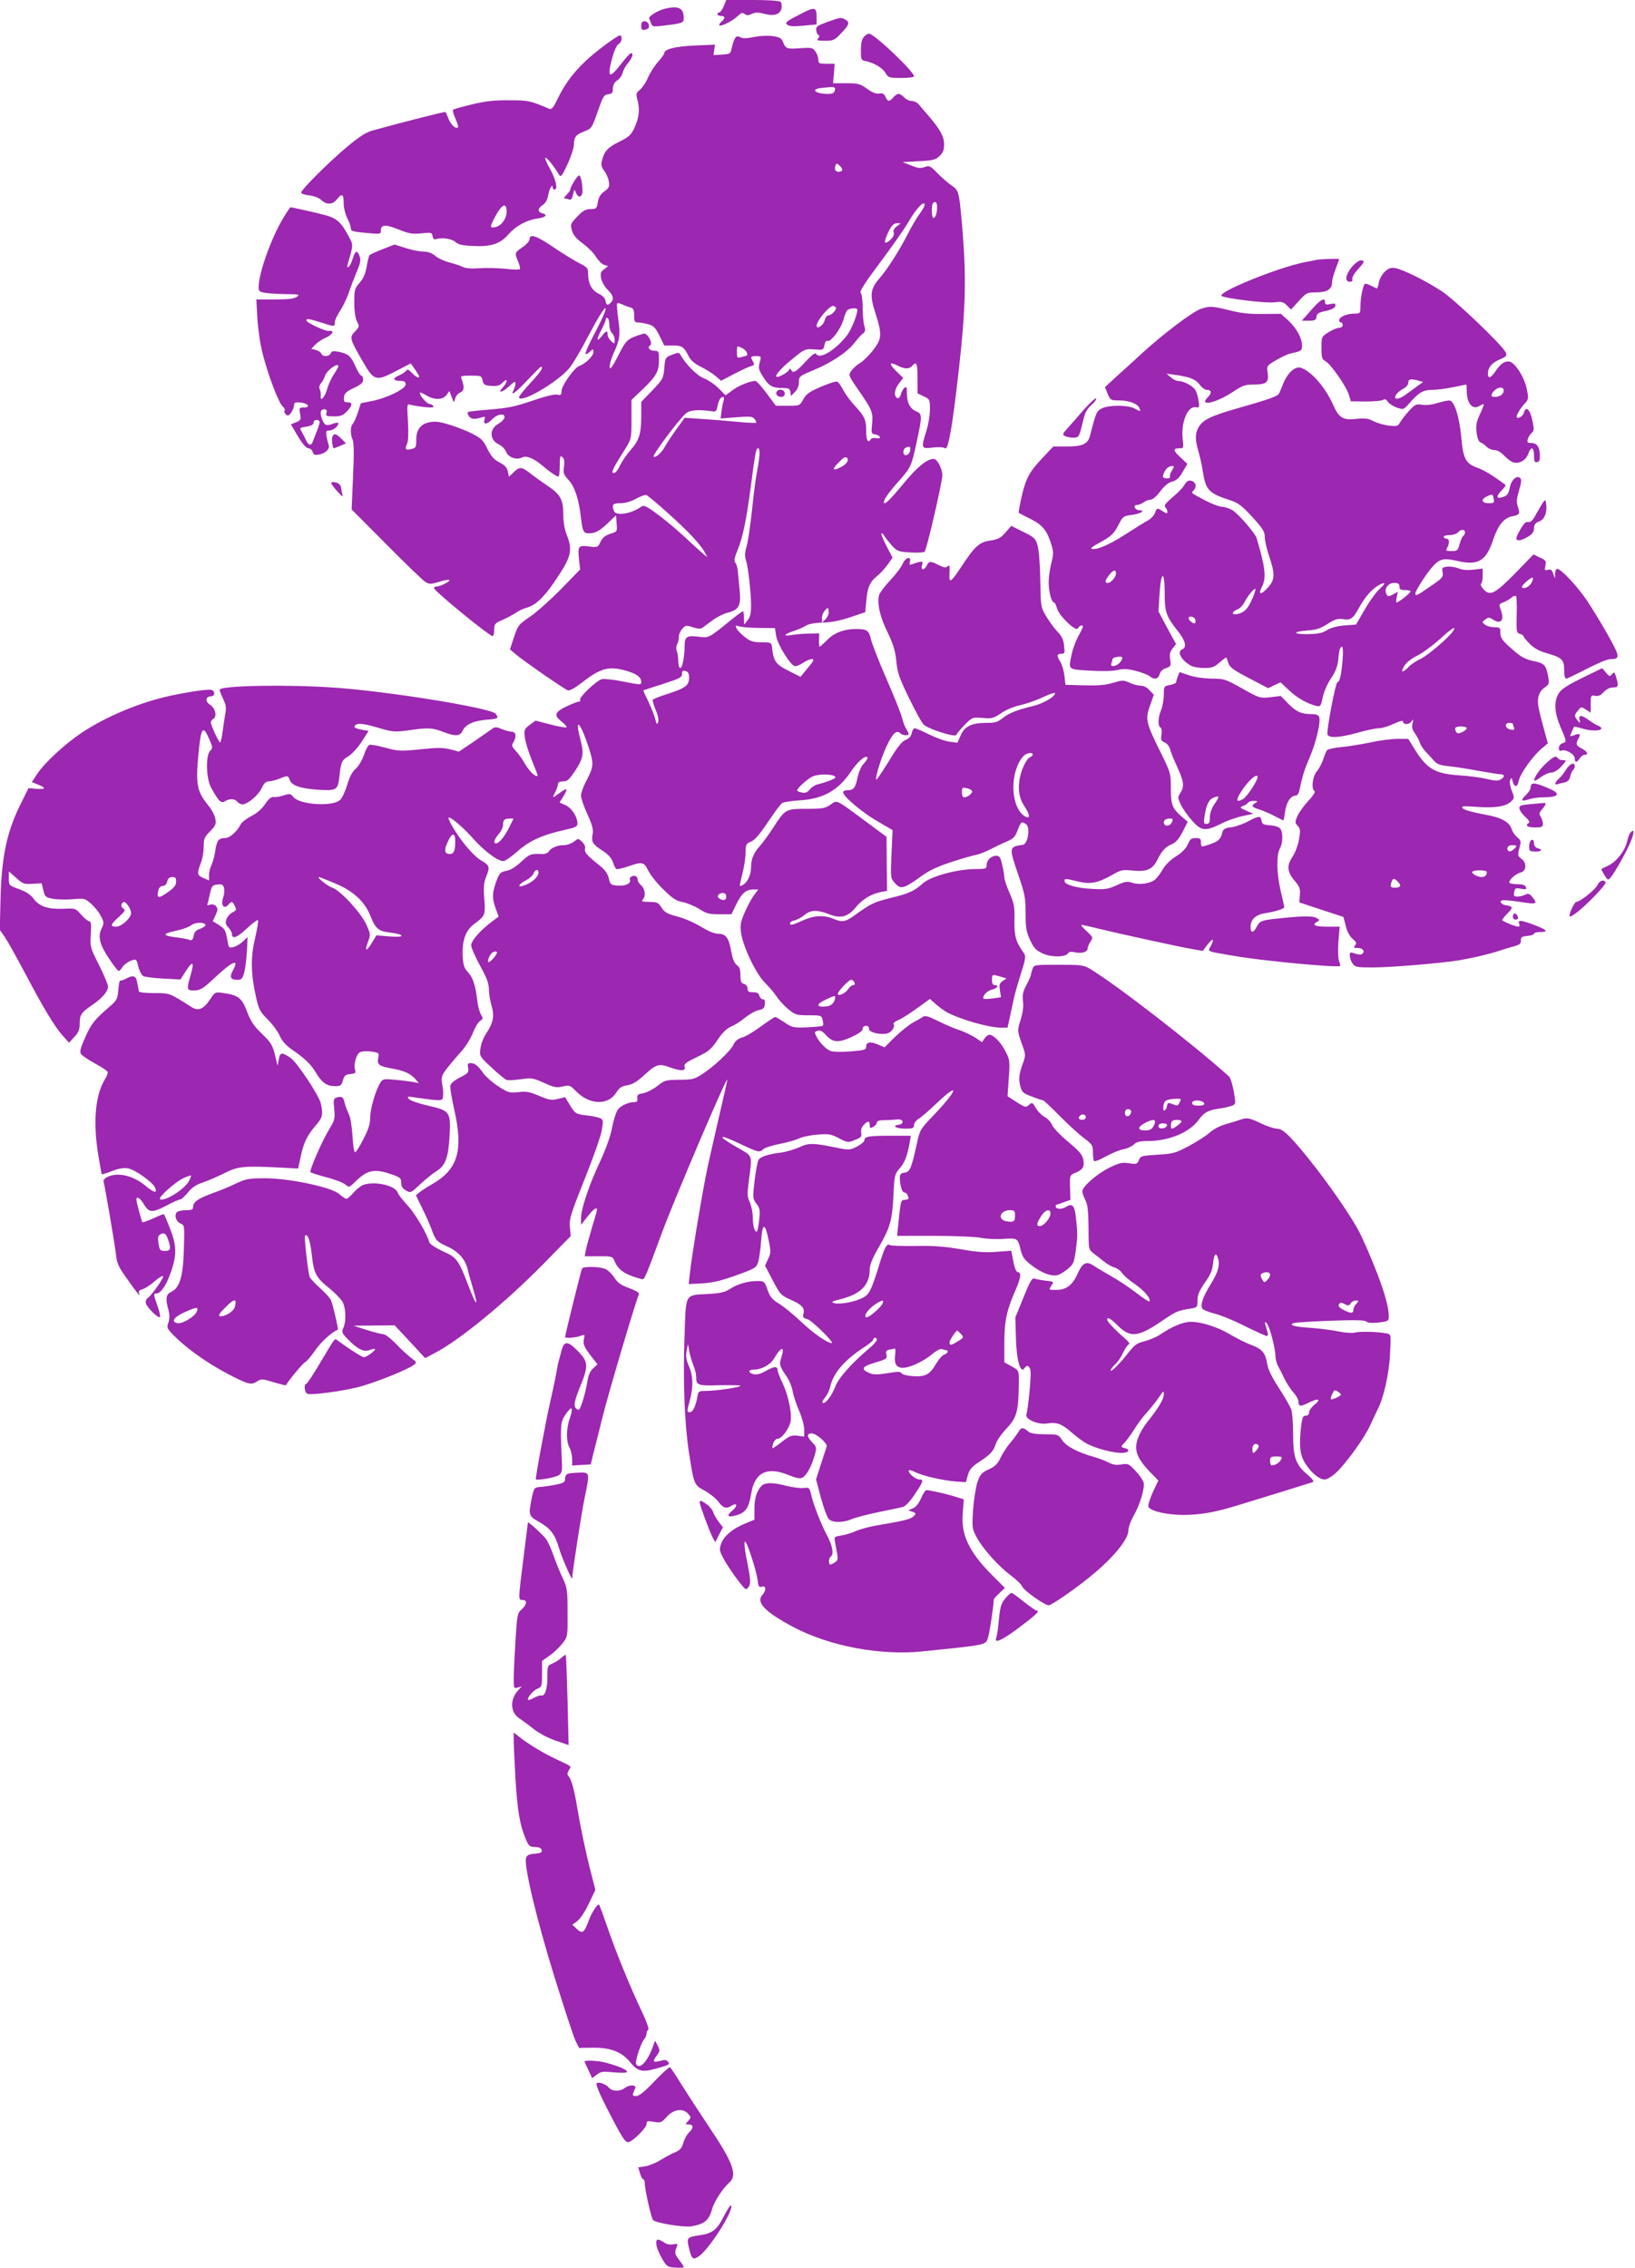 <?xml version="1.0" standalone="no"?>
<!DOCTYPE svg PUBLIC "-//W3C//DTD SVG 20010904//EN"
 "http://www.w3.org/TR/2001/REC-SVG-20010904/DTD/svg10.dtd">
<svg version="1.0" xmlns="http://www.w3.org/2000/svg"
 width="923pt" height="1280pt" viewBox="0 0 923 1280"
 preserveAspectRatio="xMidYMid meet">
<g transform="translate(0,1280) scale(0.1,-0.1)"
fill="#9c27b0" stroke="none">
<path d="M4086 12765 c-8 -19 -20 -35 -25 -35 -6 0 -11 -4 -11 -10 0 -5 9 -10
20 -10 24 0 26 -13 5 -30 -8 -7 -15 -16 -15 -21 0 -15 73 20 102 48 22 21 30
24 42 14 10 -9 20 -9 41 1 20 9 36 9 70 0 55 -15 91 -3 97 32 3 14 0 30 -5 35
-7 7 -69 11 -159 11 l-148 0 -14 -35z"/>
<path d="M3754 12751 c-42 -11 -95 -43 -89 -56 3 -5 8 -18 11 -29 6 -16 14
-17 58 -12 118 14 126 16 126 43 0 58 -28 72 -106 54z"/>
<path d="M4535 12729 c-98 -50 -106 -56 -90 -69 11 -9 36 -10 90 -5 l75 7 0
44 c0 52 -12 55 -75 23z"/>
<path d="M4670 12676 c-57 -21 -65 -26 -62 -47 1 -13 7 -26 13 -27 6 -3 6 -9
-2 -18 -10 -12 -3 -14 39 -14 47 0 54 3 91 43 46 47 50 62 22 77 -25 13 -23
13 -101 -14z"/>
<path d="M3620 12655 c0 -25 7 -29 33 -19 21 8 9 44 -14 44 -14 0 -19 -7 -19
-25z"/>
<path d="M4877 12592 c-12 -13 -17 -37 -17 -75 0 -54 1 -57 28 -62 47 -10 95
-39 111 -67 15 -26 20 -28 89 -28 39 0 72 4 72 9 0 27 -225 241 -254 241 -7 0
-20 -8 -29 -18z"/>
<path d="M3388 12525 c-113 -87 -185 -171 -235 -273 -28 -58 -38 -72 -52 -66
-110 46 -117 48 -226 48 -83 1 -135 -5 -210 -23 -55 -13 -103 -27 -107 -30 -4
-3 2 -26 13 -50 10 -24 17 -46 15 -49 -12 -12 -38 11 -53 45 -8 21 -16 39 -18
41 -3 3 -217 -51 -410 -104 -38 -10 -75 -34 -145 -92 -101 -84 -260 -243 -260
-259 0 -6 21 -13 46 -16 27 -3 54 -13 68 -26 30 -28 64 -27 88 4 28 36 38 31
38 -20 0 -26 9 -63 20 -85 11 -22 20 -46 20 -54 0 -21 6 -23 93 -31 74 -7 77
-7 77 14 0 34 26 36 100 6 59 -24 78 -27 129 -22 56 6 60 5 63 -16 2 -14 9
-20 18 -17 35 11 90 3 110 -15 16 -15 40 -21 97 -23 103 -6 155 11 201 63 44
50 104 83 167 92 47 6 59 21 25 30 -27 7 -25 27 4 46 16 11 26 30 31 57 6 36
25 67 25 41 0 -6 5 -11 10 -11 21 0 9 55 -25 117 -20 34 -31 63 -26 63 10 0
49 -49 77 -96 10 -16 16 -9 48 60 20 43 36 93 36 110 0 43 12 57 60 75 40 16
42 19 74 111 30 86 35 95 59 98 22 3 27 8 27 32 0 20 8 35 24 46 14 8 27 28
31 43 3 14 17 40 30 55 25 29 33 56 17 56 -5 0 -30 -27 -55 -60 -69 -89 -81
-80 -50 37 11 38 25 69 35 74 20 11 24 49 6 49 -7 0 -57 -34 -110 -75z m-528
-919 c0 -40 -30 -82 -65 -88 -31 -6 -31 -1 0 59 38 71 65 83 65 29z"/>
<path d="M4151 12587 c-6 -8 -14 -31 -19 -53 -8 -38 -9 -39 -56 -42 l-48 -3 4
29 4 30 -115 -5 c-111 -5 -171 -21 -171 -43 0 -6 -16 -27 -35 -49 -19 -21 -44
-60 -56 -87 -11 -27 -32 -58 -46 -70 -23 -20 -24 -24 -13 -64 13 -50 7 -98
-21 -157 -17 -35 -32 -48 -85 -74 -65 -32 -84 -54 -97 -110 -5 -19 -1 -34 14
-53 11 -14 23 -41 26 -60 5 -29 1 -37 -25 -56 -22 -16 -33 -34 -37 -61 -6 -36
-9 -39 -41 -39 -28 0 -43 -9 -75 -42 -39 -41 -40 -44 -30 -80 8 -26 26 -47 61
-72 27 -20 61 -53 74 -75 14 -22 35 -43 47 -46 l22 -7 -23 -18 c-19 -14 -22
-23 -16 -52 3 -19 20 -47 36 -63 32 -31 38 -53 18 -73 -18 -18 -26 -15 -30 11
-2 14 -16 29 -38 39 -40 20 -59 56 -60 110 0 35 -3 39 -52 64 -29 15 -91 53
-138 85 -97 67 -140 82 -140 51 0 -11 -16 -31 -40 -47 -45 -31 -46 -32 -25
-81 8 -20 13 -39 10 -43 -2 -4 -39 -3 -82 2 -43 4 -109 6 -147 3 -46 -3 -77
-1 -95 8 -14 7 -48 18 -75 25 -27 7 -63 23 -79 37 -19 16 -41 24 -66 24 -21 0
-67 9 -101 20 l-63 20 -66 -26 c-36 -14 -69 -29 -74 -33 -4 -4 -12 -33 -17
-65 -7 -41 -18 -67 -40 -92 -28 -32 -30 -40 -30 -112 0 -49 6 -87 15 -106 15
-28 14 -31 -11 -57 -32 -33 -30 -40 38 -159 69 -121 78 -124 190 -66 l87 45
19 -27 c30 -44 34 -52 22 -52 -6 0 -21 11 -34 25 -20 21 -25 23 -35 11 -6 -8
-25 -19 -41 -26 -36 -15 -30 -30 11 -30 22 0 29 -5 29 -20 0 -25 -108 -78
-194 -94 l-59 -12 -17 -53 c-10 -29 -23 -58 -29 -64 -14 -14 -14 -59 0 -90 7
-17 8 -79 2 -208 l-8 -184 195 -196 c107 -108 206 -204 220 -212 23 -15 31
-15 75 -2 27 9 54 14 60 12 13 -5 -48 -37 -70 -37 -8 0 -15 -4 -15 -9 0 -16
312 -271 331 -271 5 0 9 16 9 36 0 32 4 37 48 56 26 11 60 30 75 40 15 11 43
24 63 29 47 14 92 55 151 141 98 143 108 179 73 268 -13 32 -20 74 -20 116 0
85 -16 114 -93 165 -34 23 -78 55 -98 71 -45 34 -56 35 -90 2 l-26 -25 -6 30
c-5 22 -17 36 -47 51 -31 16 -47 34 -68 76 -23 49 -35 60 -85 86 -69 34 -171
68 -209 68 -71 0 -108 -34 -108 -100 0 -43 -2 -48 -26 -54 -34 -9 -40 -2 -26
29 7 16 9 59 5 126 -6 96 -5 102 12 95 10 -3 45 -9 78 -13 44 -5 58 -3 53 5
-4 7 -13 12 -21 12 -14 0 -55 46 -55 62 0 5 16 0 36 -13 46 -28 93 -27 115 2
l16 22 13 -34 c12 -34 13 -34 19 -9 4 14 17 30 30 35 22 10 24 30 6 78 -6 15
0 17 53 17 58 0 61 -1 66 -27 6 -25 12 -28 51 -31 34 -2 48 2 64 20 14 14 21
17 21 8 0 -8 -10 -24 -22 -37 -34 -36 0 -28 39 9 26 25 33 28 33 14 0 -9 -5
-26 -10 -37 -22 -39 10 -17 78 56 39 41 73 75 76 75 17 0 0 -27 -59 -91 -36
-39 -65 -75 -65 -80 0 -42 212 79 283 162 18 20 65 100 106 178 71 135 114
199 96 141 -4 -14 -32 -72 -62 -129 -54 -104 -61 -130 -23 -96 19 18 20 17 20
-3 0 -21 -46 -66 -79 -77 -27 -8 -101 -111 -101 -142 0 -22 -3 -25 -26 -20
-16 3 -71 -11 -140 -35 -93 -32 -136 -41 -236 -49 -67 -5 -124 -12 -127 -15
-3 -3 0 -13 6 -22 11 -18 33 -20 71 -8 21 7 23 5 17 -13 -9 -30 16 -27 45 4
27 29 73 35 68 8 -2 -9 -16 -24 -32 -33 -54 -29 -54 -92 -2 -117 18 -8 37 -27
43 -43 12 -31 59 -48 90 -32 23 13 67 -5 114 -45 42 -36 81 -63 91 -63 5 0 8
28 8 61 0 53 2 60 15 49 10 -8 13 -24 9 -53 -5 -37 -2 -46 24 -74 35 -36 59
-107 71 -209 10 -85 14 -94 47 -94 35 0 62 15 110 62 l42 40 3 -46 c4 -46 4
-46 -36 -59 -29 -9 -44 -22 -55 -45 -15 -32 -16 -32 -66 -26 -60 7 -63 3 -55
-76 l6 -54 -107 -110 c-59 -60 -137 -130 -175 -156 -65 -44 -69 -49 -91 -115
l-23 -70 33 -28 c42 -36 273 -196 293 -203 10 -4 37 11 73 38 112 88 158 101
258 72 59 -17 84 -36 84 -63 0 -17 -5 -17 -99 2 -54 11 -109 17 -123 14 -31
-8 -131 -103 -123 -117 3 -6 0 -10 -7 -10 -7 0 -39 -12 -70 -27 -67 -32 -73
-50 -26 -87 18 -14 30 -28 26 -31 -3 -3 -44 4 -90 16 l-85 22 -32 -24 c-31
-23 -33 -27 -28 -71 3 -25 21 -84 40 -130 19 -46 34 -84 32 -86 -10 -10 -46
24 -70 65 -15 27 -39 61 -54 76 -22 24 -24 31 -13 47 19 31 15 60 -8 60 -11 0
-37 7 -57 15 -29 13 -39 13 -53 3 -9 -7 -56 -39 -103 -72 l-86 -58 -50 13
c-41 10 -73 10 -168 0 -110 -11 -123 -11 -197 9 -43 12 -85 19 -91 16 -7 -2
-21 -28 -30 -56 -10 -29 -30 -63 -46 -78 -20 -17 -36 -47 -49 -92 -11 -37 -29
-75 -40 -85 -43 -39 -227 -27 -263 16 -16 20 -21 21 -55 10 -21 -7 -46 -11
-57 -9 -13 2 -28 -10 -48 -40 -18 -27 -47 -52 -77 -67 -27 -14 -54 -35 -61
-47 -22 -43 -62 -78 -90 -78 -35 0 -46 -15 -54 -75 -4 -27 -14 -62 -21 -77 -8
-15 -14 -41 -14 -57 l0 -30 -32 14 c-36 15 -37 24 -13 88 8 20 15 60 15 88 0
45 4 55 36 87 31 31 35 41 30 70 -3 19 -20 52 -39 75 -66 82 -73 118 -56 297
14 147 25 161 61 77 19 -44 20 -49 4 -65 -26 -30 -22 -156 6 -208 44 -78 56
-90 78 -76 27 16 55 15 70 -3 7 -8 20 -15 28 -15 29 0 91 52 109 91 13 28 24
39 41 39 12 0 39 7 59 15 46 19 50 19 58 -5 10 -33 59 -50 158 -57 107 -7 114
-3 123 73 9 85 14 94 51 116 20 12 53 48 75 82 l39 61 -35 6 c-43 7 -56 17
-36 29 17 10 50 5 145 -23 63 -18 77 -19 150 -9 111 16 136 15 195 -8 70 -27
98 -26 112 6 16 35 61 56 135 62 66 5 71 8 51 34 -26 32 -603 126 -908 147
-263 19 -650 12 -650 -12 0 -6 9 -29 20 -52 17 -36 19 -49 10 -96 -5 -30 -12
-75 -15 -101 -4 -27 -9 -48 -13 -48 -7 0 -52 98 -52 114 0 5 7 14 16 20 21 16
9 60 -22 80 -27 18 -23 46 7 46 22 0 26 28 4 36 -15 6 -116 -8 -230 -32 -173
-37 -368 -118 -509 -213 -94 -64 -205 -167 -246 -229 l-30 -46 35 -14 c47 -19
44 -28 -9 -24 l-45 4 -39 -79 c-83 -163 -113 -305 -119 -549 l-4 -172 30 -43
c16 -24 67 -116 114 -204 103 -196 165 -298 211 -350 l36 -40 30 33 c24 25 30
41 30 75 0 50 9 63 72 106 54 36 88 76 88 103 0 11 -23 66 -51 122 -50 99 -51
102 -46 174 3 53 1 72 -8 72 -7 0 -28 17 -46 37 -32 37 -32 37 -104 34 -85 -3
-133 13 -166 58 -15 21 -43 39 -81 53 -57 20 -58 21 -58 61 l0 39 41 -36 c37
-34 44 -37 92 -34 l52 3 10 -40 c9 -37 13 -40 55 -48 25 -4 75 -5 112 -2 64 6
67 5 103 -26 20 -18 45 -49 55 -70 18 -34 18 -39 4 -69 -23 -45 -11 -93 43
-172 25 -38 49 -68 53 -68 4 0 15 11 23 24 9 13 30 28 46 34 31 11 31 11 42
-34 6 -24 19 -48 28 -53 9 -5 60 -11 113 -14 l97 -5 32 50 c38 59 47 50 25
-26 -23 -78 -21 -86 15 -86 39 0 53 8 114 65 106 100 148 119 111 50 -22 -39
-15 -55 23 -55 23 0 30 6 39 38 6 20 13 75 16 121 l4 83 -26 -25 c-15 -14 -39
-29 -54 -32 -25 -6 -27 -4 -33 32 -11 64 -15 71 -50 93 l-34 21 16 34 c13 28
14 37 3 50 -7 9 -21 13 -31 10 -11 -4 -19 -5 -19 -3 1 2 7 28 14 58 11 51 15
55 44 58 26 3 32 -1 37 -20 3 -13 1 -36 -4 -51 -17 -44 3 -73 29 -42 17 20 23
19 36 -9 10 -21 8 -25 -13 -35 -13 -6 -28 -23 -34 -37 -8 -22 -6 -31 11 -49
11 -12 20 -29 20 -38 0 -30 30 -18 86 35 30 28 57 48 60 45 4 -3 -4 -50 -16
-103 -26 -109 -24 -203 6 -334 15 -67 22 -80 65 -123 26 -26 57 -67 68 -92 13
-30 35 -55 67 -77 77 -53 111 -86 138 -133 33 -55 61 -75 107 -75 32 0 37 3
45 33 8 27 15 33 42 35 27 3 32 7 27 22 -10 32 6 90 27 101 12 6 39 8 65 4 42
-6 44 -8 39 -33 -9 -40 2 -49 74 -62 73 -13 106 -28 135 -60 l20 -23 -35 7
c-19 3 -65 9 -101 12 -63 6 -68 5 -82 -17 -26 -41 -57 -146 -57 -196 0 -36
-10 -67 -38 -121 -20 -40 -41 -74 -47 -75 -6 -1 -12 38 -15 93 -4 58 -12 107
-22 125 -8 17 -19 45 -23 63 -6 31 -18 38 -49 26 -13 -5 -14 -17 -9 -64 5 -54
3 -62 -30 -116 -41 -68 -112 -232 -104 -240 3 -3 44 -16 92 -29 47 -12 95 -31
106 -41 19 -17 21 -17 57 19 69 67 109 74 217 34 34 -12 40 -18 40 -43 0 -20
8 -32 27 -43 26 -15 28 -14 80 35 29 27 69 60 89 72 53 32 70 77 77 198 7 140
3 146 -122 174 -53 12 -101 29 -108 38 -12 14 -7 15 37 8 147 -21 155 -21 156
5 2 32 2 29 -5 74 -6 37 -3 46 31 90 21 26 57 69 80 94 23 26 50 70 62 100 11
29 29 60 40 68 19 13 19 16 7 36 -8 12 -18 47 -21 77 -11 90 -25 133 -53 163
-22 24 -27 38 -30 95 -3 86 17 142 66 178 61 45 63 50 56 141 -5 64 -3 91 10
123 23 58 21 65 -28 94 -43 25 -113 108 -163 193 -14 24 -23 46 -21 48 9 9 84
-55 142 -121 61 -68 136 -124 168 -124 9 0 44 24 78 54 67 60 141 94 263 121
65 14 77 20 77 37 0 38 -31 86 -66 103 l-35 16 22 35 c12 19 19 37 17 39 -2 3
-20 -6 -38 -20 -43 -31 -44 -31 -25 5 8 16 15 36 15 45 0 10 9 15 29 15 24 0
35 10 70 63 45 70 49 93 26 180 -33 129 4 87 50 -56 28 -88 27 -104 -16 -186
-16 -30 -29 -66 -29 -81 0 -15 16 -62 36 -105 27 -59 34 -85 30 -110 -9 -46
-1 -60 54 -95 34 -22 52 -42 60 -66 6 -18 15 -36 20 -39 4 -2 34 4 65 15 82
28 90 26 114 -22 11 -24 49 -72 85 -107 52 -51 72 -65 109 -72 24 -4 66 -22
93 -38 41 -27 57 -31 115 -31 l68 0 27 55 c30 63 56 85 97 85 l28 0 -24 -32
c-14 -18 -37 -61 -52 -96 -23 -51 -27 -71 -22 -113 10 -78 83 -234 137 -287
25 -25 54 -60 65 -77 11 -18 40 -49 63 -69 42 -34 48 -36 117 -36 70 0 73 -1
79 -26 4 -15 4 -29 1 -33 -4 -3 -43 -7 -88 -9 -78 -3 -84 -2 -127 27 -25 17
-49 31 -54 31 -5 0 -40 -24 -79 -52 -39 -29 -87 -58 -106 -63 -25 -7 -41 -20
-51 -42 -17 -36 -113 -126 -180 -168 -40 -26 -55 -29 -125 -29 -77 -1 -83 -3
-124 -35 -24 -19 -60 -37 -80 -41 -30 -5 -35 -9 -33 -28 2 -16 -2 -22 -16 -22
-35 0 -81 -21 -96 -46 -9 -13 -23 -58 -31 -100 -9 -48 -35 -121 -69 -193 -62
-132 -106 -265 -106 -318 l0 -36 36 46 c35 44 54 58 54 38 0 -5 -13 -51 -29
-102 -15 -52 -31 -109 -34 -126 l-6 -33 78 0 c77 0 79 0 91 -29 17 -41 48 -66
103 -85 26 -9 52 -16 56 -16 10 0 26 40 107 260 67 182 362 875 370 867 1 -1
-22 -105 -52 -232 -29 -126 -61 -266 -69 -310 -35 -181 -79 -451 -91 -556 l-6
-56 79 4 c59 4 105 15 191 46 108 39 112 42 123 76 5 20 13 73 16 119 7 102
22 103 42 4 14 -66 13 -75 -3 -108 l-17 -37 37 -71 c48 -92 50 -95 109 -122
62 -27 79 -46 71 -78 -5 -21 -2 -25 22 -31 23 -5 156 -135 137 -135 -24 0
-102 54 -171 119 -44 42 -102 89 -127 104 -38 23 -50 38 -64 78 -17 48 -19 49
-58 49 -54 0 -113 -17 -155 -45 -28 -18 -53 -24 -121 -28 -134 -7 -126 7 -134
-224 -10 -255 -1 -504 24 -668 29 -186 29 -185 89 -218 29 -16 64 -44 78 -63
28 -36 43 -41 74 -22 32 20 36 -1 5 -27 -38 -30 -27 -42 25 -26 50 15 68 42
81 122 19 118 89 154 208 105 48 -19 68 -23 82 -15 23 12 52 67 69 128 11 41
10 45 -14 70 -32 33 -33 51 -3 51 25 0 90 -56 84 -74 -2 -6 -16 -50 -32 -98
l-28 -87 27 -103 c16 -57 35 -111 44 -120 19 -23 80 -23 130 -2 20 9 89 27
152 40 63 13 125 26 137 29 13 3 40 31 63 65 53 79 57 90 31 90 -22 0 -61 32
-61 50 0 6 17 2 38 -9 42 -21 160 -48 236 -53 l49 -3 11 40 c9 31 22 47 59 71
68 45 85 62 98 103 6 20 33 59 60 87 56 60 67 94 70 219 2 117 5 108 -41 134
l-40 22 0 114 c0 120 14 183 65 299 28 63 32 96 11 96 -8 0 -18 22 -25 60
l-12 61 -82 -6 c-62 -5 -112 -2 -206 15 -94 16 -157 20 -255 18 -72 -1 -136 1
-142 5 -18 11 -30 -11 -64 -123 -41 -132 -53 -156 -90 -175 -42 -22 -127 -38
-158 -30 -24 6 -19 9 38 24 110 28 160 80 160 167 0 25 15 62 50 123 66 114
77 154 84 294 5 114 7 120 35 153 29 33 42 67 57 147 l6 37 -115 0 c-123 0
-147 -4 -147 -26 0 -7 -19 -23 -42 -35 -40 -20 -44 -21 -117 -6 -131 27 -155
27 -209 2 -27 -12 -73 -26 -103 -30 -75 -9 -118 -24 -128 -43 -5 -10 -14 -62
-21 -116 -11 -96 -11 -100 10 -129 20 -26 22 -38 16 -90 -3 -33 -9 -63 -12
-66 -11 -12 -24 27 -24 76 0 29 -8 68 -17 88 -15 31 -15 45 -5 124 19 141 21
135 -50 176 -134 75 -133 93 1 29 104 -49 108 -50 131 -29 9 8 50 21 92 29 42
8 90 22 107 30 17 9 63 19 103 22 67 6 78 4 124 -20 49 -25 51 -26 90 -10 35
14 40 19 36 40 -3 15 2 32 13 44 23 26 35 25 35 0 0 -18 3 -19 20 -10 11 6 20
17 20 24 0 9 14 14 43 14 23 0 56 2 72 4 36 4 43 -25 7 -30 -40 -6 -12 -22 39
-22 42 0 49 3 49 20 0 11 12 27 28 37 15 9 62 50 105 91 129 122 112 68 -23
-73 -75 -78 -77 -82 -94 -160 -30 -137 -39 -160 -69 -163 -21 -3 -27 -9 -27
-26 0 -44 12 -86 25 -86 7 0 16 -7 19 -16 9 -22 8 -22 -16 -26 -24 -3 -22 5
-41 -178 l-2 -25 210 0 c116 0 234 -5 262 -11 29 -6 86 -9 127 -6 82 5 82 5
99 -66 10 -38 21 -53 62 -84 56 -43 112 -64 147 -54 12 3 38 19 57 35 31 26
35 36 44 102 11 84 11 99 1 187 -7 69 -20 83 -57 60 -23 -15 -57 -13 -57 3 0
5 1 9 3 9 1 0 20 6 41 14 l39 14 -2 69 c-2 69 -2 70 28 83 44 18 54 34 47 75
-6 28 -22 48 -85 100 -43 36 -84 78 -91 95 -7 17 -26 38 -42 46 -16 8 -39 31
-50 50 -19 33 -21 34 -39 18 -17 -16 -21 -15 -70 16 l-51 33 7 102 c7 96 6
104 -19 152 -25 50 -67 93 -91 93 -7 0 -19 -10 -27 -21 l-14 -21 -37 25 c-21
14 -61 33 -90 43 -29 9 -83 32 -122 52 -54 27 -73 32 -85 23 -8 -6 -33 -20
-55 -32 -22 -12 -67 -48 -101 -80 l-60 -60 -38 16 c-44 19 -66 14 -66 -13 0
-17 -11 -20 -88 -26 -50 -4 -98 -3 -112 2 -27 11 -61 45 -79 79 -15 29 -14 30
8 36 12 3 27 -5 43 -24 39 -43 69 -46 143 -13 43 20 65 35 65 47 0 10 8 17 19
17 12 0 18 -7 17 -17 -1 -19 62 -35 102 -26 24 6 47 37 37 53 -3 5 9 16 27 23
19 8 66 38 106 67 l72 52 35 -31 c19 -17 48 -37 64 -46 80 -41 235 -85 303
-85 l36 0 15 68 c8 37 18 83 22 102 4 19 21 79 38 133 26 80 29 101 19 115
-48 68 -56 96 -55 187 2 79 -2 97 -28 156 -16 37 -29 76 -29 87 0 11 -5 43
-12 71 -10 43 -15 51 -34 51 -29 0 -54 -25 -54 -53 0 -20 -5 -22 -67 -22 -102
-1 -248 -41 -292 -80 -49 -44 -81 -59 -187 -84 -91 -23 -106 -30 -198 -96 -54
-39 -70 -42 -123 -20 -52 22 -110 18 -171 -10 -59 -27 -72 -30 -72 -15 0 5 12
13 28 16 15 4 40 18 55 31 35 28 71 29 138 3 65 -26 106 -15 150 39 34 43 88
76 140 86 l37 7 -2 152 -1 153 -115 85 c-175 130 -163 124 -202 96 -29 -20
-44 -23 -134 -23 -119 0 -121 -1 -191 -110 -25 -38 -58 -83 -73 -100 -34 -36
-50 -74 -50 -121 0 -52 -32 -104 -64 -104 -1 0 6 30 15 68 10 37 18 90 18 118
1 48 3 53 31 64 22 9 50 42 96 111 36 54 72 103 82 108 9 4 53 11 98 14 130 8
215 55 285 158 39 59 84 98 96 85 4 -3 -5 -19 -19 -34 -16 -16 -30 -49 -37
-82 -12 -58 -22 -70 -58 -70 -13 0 -23 -5 -23 -12 0 -23 107 -113 193 -163
l86 -50 -6 -135 c-6 -134 -6 -136 19 -164 32 -37 51 -32 141 33 50 37 95 58
175 85 59 19 123 38 142 41 19 4 55 18 80 31 25 13 66 33 91 43 40 17 49 26
64 65 19 50 23 52 48 34 25 -19 10 -111 -18 -116 -80 -12 -80 -12 -25 -173 36
-105 40 -128 40 -214 0 -83 4 -104 26 -152 22 -46 34 -58 72 -75 49 -22 128
-21 142 2 5 8 18 10 39 5 38 -8 71 2 71 21 0 8 7 26 16 39 16 24 15 26 -22 60
-21 19 -34 35 -28 35 5 0 47 -9 94 -21 155 -37 444 -100 517 -113 l73 -13 26
34 c31 41 42 37 20 -5 -18 -35 -31 -29 124 -56 155 -28 593 -69 605 -58 2 2 0
15 -6 29 -5 13 -6 62 -3 109 l7 84 -72 0 c-69 0 -88 10 -54 28 14 9 14 11 -7
22 -22 12 -87 10 -225 -5 -83 -9 -94 -14 -110 -45 -20 -38 -35 -38 -35 0 0 39
29 67 77 75 63 10 113 25 113 35 0 5 -9 46 -20 92 -23 97 -25 202 -5 238 18
31 19 91 3 113 -8 10 -31 17 -58 19 -38 3 -45 7 -48 26 -4 29 -18 28 -78 -5
-27 -14 -69 -29 -93 -32 -40 -5 -46 -9 -53 -39 -9 -33 -27 -46 -95 -66 -20 -6
-23 -4 -23 18 0 22 -4 26 -30 26 -25 0 -32 -6 -44 -35 -10 -23 -32 -46 -65
-67 -30 -18 -61 -48 -75 -72 -13 -23 -33 -49 -44 -59 -26 -24 -91 -33 -131
-19 -26 9 -40 7 -86 -14 -48 -22 -65 -25 -138 -21 -88 4 -157 24 -157 44 0 16
1 16 75 -2 71 -17 112 -9 194 37 48 28 59 30 111 25 81 -9 116 5 142 57 27 54
46 75 83 91 22 9 40 29 61 69 l29 58 -36 31 c-52 46 -59 66 -59 159 0 83 -1
87 -59 204 -82 166 -86 184 -59 261 l22 62 -24 25 c-14 16 -34 26 -51 26 -16
0 -44 8 -63 17 -33 15 -39 15 -93 -1 -43 -13 -85 -16 -163 -14 l-105 3 -6 53
c-4 29 -14 63 -23 77 -22 33 -20 45 5 45 20 0 21 4 16 46 -3 35 -13 55 -40 82
-19 21 -47 60 -63 87 -28 48 -29 55 -31 200 -1 87 -8 169 -15 195 -12 42 -18
47 -81 78 l-68 34 -32 -37 c-27 -31 -42 -39 -87 -46 -62 -9 -87 -32 -165 -151
-56 -84 -67 -92 -65 -42 3 55 1 59 -11 47 -9 -9 -21 -7 -50 8 -49 24 -53 24
-69 -6 -15 -28 -34 -23 -24 7 5 18 3 20 -17 16 -13 -3 -32 -9 -41 -13 -13 -5
-15 -2 -11 14 9 35 -25 25 -41 -11 -7 -18 -39 -60 -70 -93 -31 -33 -59 -70
-63 -83 -12 -48 4 -122 47 -209 33 -69 44 -104 50 -163 6 -65 16 -95 72 -210
36 -74 73 -142 84 -151 31 -26 178 -72 183 -57 2 7 24 33 47 57 43 43 44 43
101 39 52 -5 62 -2 104 26 25 18 72 38 105 45 32 7 88 26 123 42 72 33 89 36
70 13 -16 -19 -74 -49 -114 -58 -88 -21 -137 -40 -171 -66 -31 -26 -45 -30
-96 -30 -83 0 -122 -19 -144 -70 l-19 -42 -45 6 c-25 3 -76 22 -115 41 -38 19
-75 35 -81 35 -6 0 -14 -12 -17 -28 -4 -18 -15 -31 -34 -38 -21 -8 -46 -39
-93 -117 -36 -58 -68 -106 -72 -107 -11 0 23 114 57 188 34 73 57 94 78 73 12
-12 47 -15 47 -3 0 4 -6 16 -13 27 -8 11 -19 40 -25 65 -6 25 -46 124 -88 220
-42 96 -81 196 -87 222 -11 50 -23 58 -85 58 -66 0 -124 -22 -162 -62 -21 -21
-40 -38 -42 -38 -3 0 -5 17 -4 38 l1 37 -55 -1 c-30 0 -75 -4 -100 -8 -54 -10
-45 5 15 24 22 7 51 20 64 28 15 10 50 17 95 18 48 1 98 11 156 30 l85 29 6
65 c6 75 20 106 61 139 17 13 43 42 59 64 l28 39 -34 66 c-19 36 -32 68 -29
71 3 3 10 -3 16 -13 6 -11 26 -35 43 -55 31 -33 37 -35 105 -39 39 -3 76 0 80
4 12 12 100 394 100 432 0 36 -29 92 -48 92 -39 0 -96 -47 -176 -145 -76 -92
-106 -120 -106 -99 0 15 28 55 80 114 74 83 75 87 105 224 32 150 32 161 -4
175 -34 15 -51 48 -51 103 0 34 -2 38 -14 29 -8 -7 -17 -23 -20 -37 -4 -14
-12 -24 -19 -21 -22 7 -19 48 7 81 l25 33 -40 39 c-43 42 -39 55 10 30 38 -20
65 -20 81 -1 24 29 30 14 30 -70 l0 -85 35 -17 c34 -16 35 -18 35 -74 0 -31
-9 -86 -20 -121 -31 -99 -30 -102 36 -94 35 4 61 2 69 -4 15 -12 34 80 60 290
50 405 61 597 46 837 -6 103 -17 219 -22 259 -10 67 -14 75 -48 98 -20 14 -56
45 -80 70 -39 40 -45 43 -71 33 -22 -8 -38 -7 -76 9 l-49 19 92 5 c79 4 95 8
117 29 20 19 26 34 26 66 0 45 -22 84 -91 165 -22 25 -46 53 -54 63 -8 9 -26
17 -38 17 -13 0 -32 9 -42 20 -10 11 -24 20 -32 20 -7 0 -21 -9 -30 -20 -22
-26 -31 -25 -44 3 -8 18 -17 23 -35 19 -17 -3 -39 5 -69 27 -39 28 -50 31
-117 31 l-75 0 5 55 4 55 -46 0 c-41 0 -46 2 -46 23 0 12 -7 33 -16 46 -16 22
-22 23 -85 19 -76 -6 -84 -3 -98 34 -8 22 -18 28 -58 34 -28 4 -72 2 -105 -5
-40 -8 -64 -9 -77 -2 -14 8 -22 7 -30 -2z m562 -297 c-4 -15 -14 -20 -37 -20
-70 0 -104 25 -43 33 78 9 85 8 80 -13z m41 -451 c-7 -12 -31 -11 -38 0 -4 5
-3 17 0 26 6 15 8 15 25 -1 10 -9 16 -21 13 -25z m536 -208 c0 -35 -9 -61 -21
-61 -10 0 -12 73 -2 83 14 15 23 6 23 -22z m-70 11 c0 -5 -13 -27 -29 -50 -17
-22 -46 -72 -66 -112 -43 -85 -112 -194 -152 -241 -62 -71 -66 -99 -28 -216
35 -111 33 -136 -16 -199 -22 -29 -56 -62 -74 -73 -18 -11 -41 -31 -50 -45
-16 -24 -15 -26 38 -103 80 -115 87 -131 80 -196 -5 -52 -4 -55 17 -59 13 -1
25 -8 27 -14 2 -7 -5 -10 -20 -7 -14 3 -28 0 -31 -6 -16 -25 -26 -8 -26 45 0
65 -8 83 -65 145 -24 25 -53 65 -65 88 -11 23 -27 44 -34 47 -7 3 -48 -10 -92
-29 -65 -28 -82 -40 -99 -70 -20 -37 -20 -37 -87 -37 l-68 0 -52 70 c-29 39
-57 70 -63 70 -30 0 -92 -25 -128 -51 l-41 -30 -41 41 c-23 23 -60 47 -81 55
-36 12 -102 78 -132 131 -9 16 -12 16 -48 2 -38 -15 -39 -17 -44 -76 -5 -58
-8 -63 -67 -125 l-63 -65 0 -79 c0 -102 -12 -138 -60 -193 -22 -25 -49 -64
-60 -87 -11 -25 -26 -43 -35 -43 -18 0 -7 24 66 139 33 53 34 56 34 164 l0
110 64 61 c77 74 91 100 91 166 0 46 -2 50 -24 50 -28 0 -45 19 -26 30 19 12
-16 74 -38 67 -93 -30 -95 -32 -142 -124 -34 -66 -46 -82 -48 -65 -2 12 8 46
21 76 36 78 40 105 27 196 -6 45 -9 85 -6 88 3 3 16 0 29 -6 12 -6 32 -14 45
-17 18 -5 22 -13 22 -46 0 -34 3 -39 23 -39 12 0 38 -5 57 -10 30 -8 40 -19
63 -65 l27 -55 49 0 c52 0 62 -7 90 -63 11 -21 33 -40 67 -57 28 -14 66 -37
83 -52 l32 -27 72 38 c40 21 82 40 95 44 20 5 22 9 13 26 -16 28 -14 31 18 31
29 0 29 -1 20 -36 -9 -31 -7 -41 21 -84 32 -50 50 -60 112 -60 30 0 37 -4 40
-22 l3 -23 23 23 c14 14 22 34 22 55 0 32 3 35 78 66 103 42 193 102 234 154
18 23 40 48 50 55 13 10 15 18 7 44 -5 18 -9 65 -9 103 0 39 -5 76 -11 82 -8
8 23 56 109 171 66 88 137 189 157 224 49 84 95 132 95 100z m-158 -120 c-15
-11 -21 -24 -17 -34 4 -10 -2 -25 -14 -37 -29 -29 -43 -27 -31 4 23 61 41 85
63 85 l22 0 -23 -18z m-342 -461 c-1 -14 -28 -41 -43 -41 -9 0 -18 -12 -22
-29 -6 -27 -45 -52 -45 -30 0 30 77 120 96 112 8 -3 14 -8 14 -12z m120 -9 c0
-30 -35 -116 -61 -148 -63 -80 -151 -133 -170 -103 -7 11 -21 1 -62 -43 -55
-59 -71 -68 -81 -45 -5 9 -7 9 -12 -1 -7 -15 -64 -46 -71 -38 -9 9 33 55 99
107 60 49 65 51 115 47 50 -4 51 -4 57 24 3 16 9 27 14 24 19 -12 78 65 94
121 5 21 15 44 20 51 12 13 58 17 58 4z m-1400 -86 c0 -19 7 -39 15 -46 8 -7
15 -24 15 -38 0 -24 -1 -25 -20 -7 -11 10 -20 26 -20 37 0 25 -8 23 -32 -8
-31 -38 -33 -22 -4 32 14 27 26 55 26 62 0 7 5 10 10 7 6 -3 10 -21 10 -39z
m775 -154 c7 -18 6 -19 -28 -27 -26 -7 -27 -5 -27 29 0 34 1 35 24 24 14 -6
28 -17 31 -26z m-130 -274 c-4 -13 -10 -40 -12 -61 l-5 -39 89 7 c76 6 91 5
102 -9 8 -9 12 -19 9 -22 -3 -2 -54 0 -114 6 -60 6 -149 13 -199 16 l-90 6
-46 -64 c-25 -34 -53 -77 -62 -93 -19 -37 -52 -68 -67 -63 -12 4 138 205 181
244 21 19 67 24 139 14 32 -5 35 -3 40 26 8 37 18 54 32 54 6 0 7 -9 3 -22z
m1053 -280 c-4 -29 -38 -38 -38 -10 0 19 11 29 33 31 5 1 7 -9 5 -21z m-851
-30 c-2 -24 -9 -68 -15 -98 -6 -30 -18 -125 -27 -210 -9 -85 -22 -176 -30
-203 -10 -32 -11 -56 -5 -75 13 -38 30 -185 30 -258 0 -47 -5 -68 -20 -85
l-19 -24 -1 38 c0 20 -3 37 -6 37 -4 0 -39 -26 -77 -57 -114 -93 -116 -94
-169 -87 -72 9 -83 2 -83 -53 -1 -62 -13 -123 -25 -123 -6 0 -10 17 -11 38 0
20 -4 46 -8 57 -5 12 -4 28 2 40 6 11 10 29 9 40 -1 11 7 31 18 44 20 23 23
23 61 11 26 -9 45 -10 53 -4 7 5 33 24 57 42 23 18 63 38 87 44 64 16 77 41
67 131 -4 40 -8 86 -10 104 -1 17 -7 38 -13 46 -9 11 -7 27 12 73 30 74 49
166 76 369 11 88 23 170 27 183 9 39 25 24 20 -20z m496 -14 c11 -11 -5 -35
-34 -49 -47 -25 -55 -17 -19 20 34 36 42 40 53 29z m-1010 -312 c116 -104 183
-176 207 -222 l13 -25 -24 20 c-13 11 -59 52 -101 92 -42 39 -111 97 -154 129
-63 47 -80 55 -93 45 -56 -41 -144 -55 -155 -25 -14 36 -7 44 37 44 26 0 59 9
87 25 25 13 50 23 57 22 6 -1 63 -48 126 -105z m888 -596 l-21 -20 0 26 c0 15
8 34 18 44 16 17 17 17 20 -5 2 -14 -5 -32 -17 -45z m-371 -50 l85 -1 6 -41
c6 -49 84 -174 108 -174 9 0 30 9 46 20 17 11 38 20 48 20 15 0 11 -10 -23
-50 l-41 -50 -69 35 c-72 36 -84 54 -92 135 -3 23 -7 25 -59 25 -45 0 -62 5
-92 28 -20 15 -42 37 -48 49 -10 19 -9 20 17 12 16 -4 67 -8 114 -8z m-400
-281 c0 -43 -20 -58 -117 -90 -46 -14 -85 -30 -88 -34 -2 -5 5 -31 17 -58 13
-33 18 -57 13 -69 -6 -16 -9 -12 -16 18 -5 21 -23 65 -39 99 -17 34 -30 62
-28 63 2 1 51 17 111 36 93 30 107 37 107 56 0 17 4 21 20 17 15 -4 20 -14 20
-38z m1940 -434 c0 -5 -7 -11 -15 -14 -21 -9 -52 -75 -60 -130 -9 -61 0 -106
31 -152 32 -48 30 -73 -5 -49 -78 55 -81 251 -4 336 17 19 53 25 53 9z m-1120
-121 c12 -7 7 -12 -20 -23 -19 -8 -50 -18 -67 -22 -18 -3 -41 -17 -51 -30 -14
-17 -25 -22 -45 -18 -15 3 -27 8 -27 12 0 13 64 70 90 80 32 13 101 13 120 1z
m777 -83 c7 -11 -23 -37 -44 -37 -8 0 -13 12 -13 29 0 25 3 28 25 23 14 -2 28
-9 32 -15z m-2613 -208 c-27 -53 -57 -89 -74 -89 -17 0 -11 21 15 52 14 16 25
40 25 52 0 29 7 36 36 36 l23 0 -25 -51z m3746 47 c0 -18 -15 -36 -31 -36 -18
0 -26 20 -12 33 7 8 43 10 43 3z m-4050 -125 c0 -52 -8 -71 -30 -71 -27 0 -34
17 -19 53 27 68 49 76 49 18z m-1576 -228 c0 -21 -13 -35 -50 -61 -50 -35 -61
-32 -50 13 4 16 14 25 25 25 12 0 21 9 25 25 4 17 13 25 29 25 18 0 22 -5 21
-27z m896 -8 c104 -43 169 -103 201 -184 28 -71 45 -87 110 -94 88 -11 87 -30
-1 -22 l-75 6 -25 -41 c-32 -53 -43 -51 -23 3 16 42 15 45 -9 99 -31 68 -147
193 -192 208 -27 9 -91 60 -75 60 3 0 43 -16 89 -35z m2210 -75 c0 -21 -16
-26 -39 -11 -18 11 -5 31 20 31 12 0 19 -7 19 -20z m-3376 -52 c9 -12 16 -31
16 -41 0 -28 -54 -77 -84 -77 -36 0 -33 12 15 55 35 32 39 39 26 47 -9 4 -14
15 -11 23 8 21 20 19 38 -7z m436 -110 c0 -5 -14 -14 -30 -20 -23 -7 -33 -18
-37 -40 -4 -22 -10 -27 -22 -23 -9 4 -34 9 -56 12 -103 12 -106 22 -13 42 32
7 67 20 79 30 22 18 79 17 79 -1z m4498 -293 l24 -7 -22 -15 c-18 -13 -20 -21
-15 -53 l6 -38 -46 -7 c-26 -3 -49 -4 -52 -2 -11 12 19 46 47 52 31 7 42 25
15 25 -10 0 -15 10 -15 31 0 24 4 29 18 25 9 -2 28 -7 40 -11z m-834 -30 c3
-9 0 -15 -8 -15 -8 0 -21 -11 -29 -24 -16 -23 -57 -42 -57 -25 0 14 61 79 75
79 7 0 15 -7 19 -15z m-111 -95 c-6 -24 -22 -37 -48 -40 -59 -6 -60 12 -2 39
53 25 56 25 50 1z m1017 -1219 c0 -36 -6 -40 -47 -34 -55 9 -38 63 19 63 24 0
28 -4 28 -29z m200 10 c0 -26 -38 -71 -60 -71 -22 0 -18 18 12 63 22 31 48 36
48 8z m-949 -510 c-16 -28 -81 -82 -92 -75 -14 8 11 44 51 72 40 27 54 28 41
3z m444 -170 c17 -19 16 -21 -16 -40 -40 -25 -49 -26 -49 -7 0 11 36 66 44 66
2 0 11 -9 21 -19z m-475 -33 c0 -6 -19 -28 -42 -47 -101 -85 -176 -170 -193
-218 -19 -50 -59 -102 -71 -90 -4 4 2 17 14 30 11 12 25 41 30 65 18 76 83
150 200 225 23 15 42 32 42 37 0 6 5 10 10 10 6 0 10 -5 10 -12z m-1036 -143
c9 -20 16 -49 16 -64 0 -50 8 -53 134 -49 64 1 116 0 116 -3 0 -9 -139 -29
-194 -29 -41 0 -44 -2 -49 -32 -9 -53 -25 -88 -42 -88 -18 0 -18 2 0 70 20 75
18 137 -6 190 -15 34 -18 54 -13 85 l8 40 7 -41 c4 -22 15 -58 23 -79z m496
41 c-12 -38 -9 -47 35 -111 13 -20 26 -54 30 -78 4 -23 20 -72 36 -109 16 -36
29 -84 29 -106 l0 -40 -38 5 c-33 4 -44 0 -90 -36 -29 -23 -52 -38 -52 -34 1
28 15 53 30 53 20 0 53 40 70 85 15 39 -5 147 -40 224 -17 35 -30 69 -30 77 0
24 -18 24 -64 -2 -32 -18 -54 -24 -71 -20 -33 8 -32 26 0 26 43 0 94 27 114
62 42 71 64 73 41 4z m643 14 c-10 -74 32 -89 126 -45 30 14 69 39 88 56 20
17 42 28 50 25 8 -3 19 -6 24 -6 17 0 9 -19 -10 -25 -11 -3 -31 -26 -46 -51
-36 -62 -60 -75 -129 -71 -33 2 -61 9 -66 16 -6 11 -21 11 -79 1 -56 -9 -79
-9 -101 0 -53 22 -45 38 31 60 64 19 69 23 63 45 -5 19 -1 24 18 28 12 2 26 5
30 6 3 0 4 -17 1 -39z"/>
<path d="M4385 10590 c-9 -15 4 -30 26 -30 12 0 19 7 19 20 0 21 -33 29 -45
10z"/>
<path d="M3241 11776 c-12 -18 -21 -38 -21 -44 0 -6 -10 -20 -22 -32 -12 -11
-17 -20 -11 -20 6 0 18 -3 26 -6 11 -4 17 4 22 28 7 31 8 32 16 11 10 -26 27
-30 35 -8 8 20 -5 105 -16 105 -5 0 -18 -15 -29 -34z"/>
<path d="M1597 11566 c-68 -114 -137 -310 -137 -387 0 -24 4 -27 46 -33 26 -3
79 -6 118 -6 65 -1 69 -2 52 -15 -15 -11 -48 -15 -124 -15 l-105 0 6 -107 c4
-63 16 -148 31 -204 31 -121 91 -278 113 -294 9 -7 13 -17 10 -22 -4 -6 0 -16
7 -22 11 -10 18 -7 30 11 9 12 16 31 16 41 0 15 7 18 37 15 43 -4 59 -28 18
-28 -26 0 -27 -2 -21 -35 6 -33 4 -37 -22 -48 l-30 -12 40 -68 c26 -43 47 -67
59 -67 9 0 21 -9 24 -21 6 -17 12 -19 38 -14 35 7 60 32 53 52 -3 6 -8 28 -12
47 -5 32 -4 36 14 36 21 0 52 24 52 40 0 6 -11 5 -26 0 -39 -15 -50 -12 -62
15 -18 39 -15 65 7 65 14 0 18 -5 14 -20 -5 -18 0 -20 42 -20 40 0 51 5 76 31
31 33 30 49 -2 49 -16 0 -20 6 -17 28 2 22 13 32 55 52 41 19 53 30 53 48 0
12 -5 22 -10 22 -6 0 -21 24 -34 54 -26 58 -41 70 -97 81 -28 5 -38 3 -42 -9
-8 -20 -46 -21 -53 -2 -3 8 -17 17 -31 21 l-26 6 22 23 c12 13 40 32 62 41 38
17 49 43 16 37 -19 -3 -127 47 -127 59 0 13 11 11 82 -11 78 -25 78 -25 78 1
0 11 13 39 28 62 16 23 38 69 50 102 11 33 32 88 46 122 21 48 24 67 16 87
-13 36 -25 32 -39 -14 -6 -21 -17 -42 -23 -46 -7 -5 -9 -1 -6 12 34 116 33
109 7 159 -42 80 -68 104 -134 121 -61 16 -186 44 -195 44 -3 0 -22 -29 -43
-64z m313 -834 c0 -4 -11 -23 -24 -43 -14 -20 -31 -57 -39 -84 -13 -48 -41
-77 -36 -39 1 11 -1 27 -6 37 -5 11 -2 24 8 35 8 9 18 27 21 39 10 33 76 81
76 55z m-106 -310 c2 -4 -4 -28 -14 -52 -10 -25 -21 -53 -24 -62 -8 -25 -25
-22 -37 5 -5 12 -16 33 -24 47 -13 22 -13 25 3 28 50 8 62 14 62 27 0 16 25
21 34 7z"/>
<path d="M7435 11334 c-11 -2 -45 -9 -75 -15 -148 -30 -486 -167 -464 -189 15
-14 254 -43 301 -36 38 5 48 2 68 -18 l23 -23 44 48 c43 47 46 49 100 49 60 0
88 18 88 58 0 12 9 45 20 74 11 29 20 54 20 56 0 3 -102 0 -125 -4z"/>
<path d="M7631 11293 c-36 -44 -41 -83 -11 -83 13 0 17 5 14 14 -3 8 10 32 30
54 41 45 43 52 17 52 -11 0 -33 -17 -50 -37z"/>
<path d="M7818 11267 c-15 -14 -30 -41 -34 -61 -3 -20 -9 -35 -13 -34 -46 24
-62 30 -67 25 -10 -10 -24 -80 -24 -124 0 -42 -1 -43 -35 -43 -42 0 -85 -19
-85 -37 0 -7 5 -13 10 -13 6 0 10 -7 10 -15 0 -8 -9 -15 -20 -15 -11 0 -38
-11 -60 -25 -40 -25 -40 -26 -40 -88 0 -56 3 -65 23 -76 30 -16 119 -144 132
-190 l11 -36 84 -1 c47 0 91 4 98 9 9 7 17 4 27 -11 8 -11 32 -26 52 -33 37
-12 37 -12 77 34 50 55 72 67 128 67 24 0 74 7 113 15 38 8 71 15 72 15 2 0 3
-15 3 -34 0 -73 33 -112 72 -87 11 7 22 11 24 9 2 -2 -8 -28 -22 -57 -20 -44
-23 -63 -18 -103 4 -32 12 -52 23 -55 9 -4 24 -14 34 -25 10 -10 29 -18 43
-18 16 0 37 -12 54 -30 15 -16 38 -34 51 -39 33 -12 74 11 87 49 15 43 32 37
32 -11 0 -33 3 -40 18 -37 13 3 16 12 15 42 -3 47 -18 66 -50 66 -21 0 -23 3
-18 23 4 12 14 27 22 34 14 11 14 20 3 73 -13 61 -36 81 -47 41 -5 -19 -31
-36 -40 -27 -7 7 17 48 43 77 23 24 24 29 14 80 -13 70 -71 159 -103 159 -28
0 -46 -14 -76 -57 -26 -38 -41 -42 -41 -12 0 35 20 60 66 80 41 18 43 22 33
42 -22 43 -285 294 -358 342 -89 59 -222 125 -265 132 -24 4 -37 -1 -58 -20z
m192 -616 l24 -7 -27 -19 c-15 -11 -44 -32 -64 -47 -44 -34 -79 -38 -63 -8 6
11 24 27 40 35 18 9 30 23 30 35 0 21 15 24 60 11z m470 -76 c-13 -16 -60 -21
-60 -7 0 16 25 40 45 44 24 4 32 -17 15 -37z"/>
<path d="M7402 11050 l-53 -60 40 0 c33 0 40 3 43 22 2 19 13 25 53 33 33 8
51 17 53 28 3 14 -2 16 -27 11 -24 -5 -31 -3 -31 10 0 30 -26 16 -78 -44z"/>
<path d="M6777 11056 c-48 -18 -206 -137 -327 -247 -52 -48 -121 -111 -154
-140 l-58 -54 15 -38 c16 -36 18 -37 67 -37 54 0 104 -19 113 -45 8 -19 6 -19
-29 0 -38 20 -146 20 -184 0 -30 -15 -33 -24 -67 -155 -12 -46 -41 -60 -132
-60 l-75 0 -47 -50 c-85 -88 -106 -124 -130 -226 -12 -52 -20 -96 -18 -98 2
-2 32 -18 67 -35 68 -34 93 -65 117 -144 13 -42 13 -55 0 -105 -8 -31 -15 -79
-15 -108 0 -53 16 -114 30 -114 4 0 12 -15 17 -33 11 -43 110 -137 119 -113 3
9 13 16 21 16 11 0 7 -13 -15 -52 -17 -29 -35 -77 -41 -106 -20 -95 -26 -89
102 -97 67 -4 130 -3 157 4 35 8 58 6 105 -6 33 -9 67 -22 76 -30 24 -20 48
-16 55 11 4 16 17 29 36 35 28 10 29 13 24 48 -5 29 -1 44 13 63 l20 25 -50
92 -49 92 6 101 c9 132 29 131 29 -1 0 -104 8 -127 76 -213 41 -51 50 -90 24
-100 -34 -13 -6 -65 52 -95 12 -6 44 -11 72 -11 42 0 56 5 86 31 20 18 37 30
38 28 2 -2 7 -17 12 -33 8 -23 31 -39 117 -84 l107 -56 35 17 35 16 47 -44
c46 -44 105 -77 155 -89 23 -5 26 -2 36 48 6 30 27 78 47 108 26 38 37 68 41
106 2 30 7 58 11 63 14 24 18 2 13 -68 -7 -82 -16 -123 -29 -123 -10 0 -63
-277 -56 -295 8 -22 67 -19 171 10 49 14 103 25 120 25 16 0 54 11 83 25 28
13 52 20 52 14 0 -19 31 -21 46 -3 13 18 14 17 8 -9 -5 -20 -1 -36 13 -55 11
-15 24 -39 28 -52 4 -14 18 -36 31 -50 13 -14 35 -37 48 -52 18 -21 35 -27 82
-32 33 -3 109 -15 169 -26 61 -11 118 -20 128 -20 23 0 22 -17 -3 -30 -14 -8
-35 -7 -77 4 -32 7 -100 17 -151 20 -144 9 -188 36 -263 159 l-29 47 -62 0
c-35 0 -102 -9 -151 -20 -48 -10 -121 -22 -162 -26 -41 -4 -79 -12 -84 -18 -4
-6 -14 -29 -21 -51 -7 -22 -23 -53 -36 -68 -25 -30 -33 -100 -13 -112 6 -4 -9
-27 -36 -56 -25 -27 -53 -66 -61 -85 -14 -33 -14 -38 2 -55 15 -17 16 -27 7
-78 -6 -33 -23 -77 -38 -99 -33 -49 -28 -86 17 -137 24 -28 29 -41 26 -76 l-3
-42 124 -41 125 -41 13 -50 c7 -31 22 -59 38 -73 22 -18 25 -25 15 -37 -10
-13 -8 -15 13 -15 29 0 44 -17 29 -32 -7 -7 -20 -7 -41 0 -29 10 -31 9 -31
-11 0 -13 7 -33 16 -45 14 -20 23 -22 114 -22 102 0 377 23 485 40 77 13 168
34 225 53 25 8 63 20 86 26 33 9 40 15 40 33 -1 19 5 23 37 26 20 2 37 7 37
13 0 5 17 9 37 9 50 0 33 15 -50 45 -66 24 -80 24 -70 -1 3 -8 0 -14 -6 -14
-16 0 -91 31 -91 38 0 3 14 21 32 39 32 33 31 37 -16 45 -11 2 -21 9 -24 17
-5 15 25 14 151 -5 51 -7 56 -1 27 34 -16 19 -23 21 -39 13 -11 -6 -31 -11
-44 -11 -21 0 -23 4 -19 25 4 23 8 25 38 19 29 -5 33 -4 28 10 -4 11 -19 16
-50 16 -24 0 -44 5 -44 10 0 17 38 49 65 56 33 8 35 56 3 78 -20 15 -21 19
-11 58 11 40 10 44 -12 63 -13 11 -26 30 -30 42 -13 45 -58 70 -164 88 -58 11
-106 24 -113 33 -11 13 -1 14 82 8 105 -7 163 3 192 32 18 18 18 21 2 60 -9
24 -13 49 -9 59 7 16 9 15 14 -6 10 -37 28 -36 35 3 7 39 80 141 131 183 l33
28 -14 50 c-41 150 -46 177 -40 209 4 22 17 43 35 55 27 20 28 23 20 67 -12
62 -21 71 -85 84 -42 9 -68 23 -107 57 -68 59 -77 71 -77 105 0 25 -3 28 -33
28 -18 0 -42 6 -53 14 -19 15 -19 15 1 30 17 13 23 13 42 0 48 -31 68 -4 43
61 -9 23 -7 27 18 36 15 6 35 18 45 26 9 9 20 13 25 9 4 -4 6 -53 4 -108 -2
-93 -1 -100 18 -105 11 -3 20 -9 20 -13 0 -4 16 -23 35 -43 24 -24 53 -41 92
-52 91 -26 103 -37 103 -95 0 -30 4 -50 11 -50 6 0 58 25 116 55 58 30 117 55
132 55 58 0 58 11 -9 131 -35 63 -90 153 -122 201 -57 83 -146 178 -168 178
-5 0 -10 -12 -11 -27 l-1 -28 -10 28 c-8 22 -14 26 -30 21 -18 -5 -19 -3 -14
23 6 26 3 31 -30 46 l-37 18 -102 -105 c-116 -118 -143 -132 -180 -92 -13 14
-19 28 -14 31 5 4 9 24 9 46 l0 40 -52 -6 c-36 -4 -64 -2 -86 8 -18 7 -46 11
-63 9 -28 -4 -30 -7 -25 -32 5 -26 -1 -33 -69 -79 -78 -54 -85 -58 -85 -40 0
15 65 116 99 153 39 43 62 48 139 30 117 -27 162 0 202 122 27 80 60 121 106
130 43 8 46 14 33 54 -9 26 -8 43 6 91 13 42 15 63 8 70 -20 20 -51 -8 -60
-53 -7 -34 -14 -45 -36 -52 -39 -14 -44 0 -12 34 16 16 27 31 24 33 -66 50
-119 83 -156 96 -69 25 -83 49 -94 177 -12 120 -40 204 -68 204 -10 0 -41 -7
-69 -15 -31 -10 -66 -13 -86 -9 -31 5 -38 2 -73 -36 -21 -23 -43 -53 -50 -65
-11 -20 -18 -22 -60 -17 -26 2 -66 14 -87 24 -32 17 -51 19 -99 14 -75 -9 -99
6 -131 79 -45 101 -124 191 -184 210 -31 9 -73 -29 -97 -88 -9 -23 -20 -49
-24 -57 -9 -17 -55 -33 -241 -86 -143 -41 -190 -64 -213 -104 -21 -35 -21 -72
-2 -136 8 -27 20 -78 25 -114 17 -107 33 -124 157 -164 43 -14 65 -31 123 -94
59 -65 70 -82 70 -113 0 -19 11 -69 25 -109 34 -101 33 -132 -9 -178 -39 -42
-55 -39 -32 7 26 49 19 110 -30 274 -9 29 -103 137 -137 158 -18 10 -44 19
-59 19 -14 0 -57 16 -95 36 -82 44 -80 41 -65 56 19 19 14 46 -10 54 -17 5
-26 1 -38 -17 -17 -27 -31 -41 -84 -87 -28 -25 -36 -36 -27 -45 6 -6 11 -17
11 -25 0 -12 -4 -11 -25 2 -32 21 -34 21 -45 -9 -5 -14 -24 -34 -41 -43 -18
-9 -73 -44 -123 -76 -93 -60 -162 -90 -192 -84 -11 2 2 13 37 32 72 38 87 53
115 107 22 44 26 47 73 53 49 6 81 26 43 26 -11 0 -22 7 -26 15 -3 10 1 15 12
15 10 0 27 7 38 15 10 8 28 15 39 15 12 0 34 19 55 47 23 31 46 50 67 55 24 6
40 21 59 54 l27 46 -36 34 c-44 39 -47 54 -11 54 26 0 26 1 21 48 -12 95 26
191 73 184 21 -4 22 -1 16 38 -3 22 -12 50 -19 60 -14 23 -66 50 -95 50 -11 0
-30 9 -43 21 l-24 20 45 -6 c84 -11 119 -25 142 -55 12 -17 30 -30 39 -30 28
0 32 -17 9 -40 -57 -57 43 -36 141 29 54 36 68 41 119 41 70 0 84 13 76 67 -6
37 -5 39 47 70 29 17 66 35 82 38 63 14 65 16 65 46 0 42 -32 99 -79 142 l-40
36 -103 -1 c-74 -1 -127 5 -188 21 -98 24 -112 25 -163 7z m-161 -911 c-9 -14
-14 -30 -11 -35 7 -11 -28 -14 -38 -4 -7 8 11 46 27 56 6 4 17 8 25 8 10 0 10
-5 -3 -25z m1816 -160 c5 -23 2 -25 -28 -25 -40 0 -46 21 -11 38 32 15 34 15
39 -13z m-162 -189 c0 -8 -4 -18 -10 -21 -5 -3 -14 -24 -20 -45 -10 -37 -13
-40 -46 -40 -31 0 -34 2 -24 19 15 28 12 51 -5 51 -8 0 -15 5 -15 10 0 6 15
10 34 10 18 0 39 7 46 15 16 19 40 19 40 1z m-1970 -233 c0 -20 -28 -53 -47
-53 -18 0 -16 13 8 44 23 30 39 34 39 9z m2348 -48 c-11 -25 -44 -42 -56 -30
-7 7 46 55 60 55 4 0 2 -11 -4 -25z m-858 -37 c-19 -17 -58 -70 -85 -117 l-50
-86 -65 -5 c-42 -3 -77 -13 -100 -27 -27 -17 -51 -21 -109 -22 -87 -1 -84 15
4 21 46 3 72 12 110 37 39 25 57 31 83 27 48 -7 58 -1 96 67 34 61 72 104 111
125 38 21 40 11 5 -20z m110 12 c0 -15 7 -20 28 -20 16 0 32 -3 35 -6 6 -6
-66 -64 -79 -64 -3 0 -3 13 1 30 l6 30 -28 -15 c-24 -13 -28 -13 -36 1 -16 28
8 64 43 64 23 0 30 -4 30 -20z m-830 -68 c-25 -58 -44 -78 -82 -87 -36 -9 -38
12 -3 25 13 5 32 24 41 42 18 36 55 80 61 74 3 -2 -5 -27 -17 -54z m-323 -117
c3 -9 3 -19 -1 -22 -7 -7 -36 16 -36 28 0 15 30 10 37 -6z m1456 -67 c-22 -34
-143 -138 -184 -157 -26 -12 -57 -33 -69 -47 -33 -34 -45 -30 -23 7 11 19 40
42 76 60 32 16 89 59 129 95 64 59 93 76 71 42z m-1876 -171 c-18 -27 -63 -37
-53 -12 3 9 6 20 6 25 0 9 40 18 53 12 5 -2 2 -14 -6 -25z m2213 -351 c0 -2 3
-12 6 -21 5 -13 2 -16 -17 -13 -31 4 -39 38 -10 38 12 0 21 -2 21 -4z m-260
-26 c0 -6 -12 -16 -26 -22 -20 -10 -27 -9 -34 2 -5 8 -6 18 -4 22 7 12 64 10
64 -2z m280 -664 c0 -11 -33 -36 -41 -31 -19 12 -9 35 16 35 14 0 25 -2 25 -4z
m-168 -158 c-5 -20 -33 -24 -63 -8 -31 17 -22 28 25 28 37 -1 43 -4 38 -20z
m-499 -46 c20 -22 13 -32 -20 -32 -24 0 -27 7 -17 34 8 21 17 20 37 -2z"/>
<path d="M6115 10484 c-38 -44 -80 -92 -94 -107 -22 -24 -23 -29 -11 -37 8 -5
29 -10 47 -10 35 0 34 -1 63 117 6 26 22 51 41 67 17 14 29 31 27 37 -2 6 -35
-24 -73 -67z"/>
<path d="M1876 10334 c-5 -14 2 -64 9 -64 1 0 17 6 36 14 l32 14 -26 26 c-30
30 -42 32 -51 10z"/>
<path d="M1870 10073 c0 -5 16 -26 36 -48 20 -23 33 -32 28 -20 -3 11 -7 29
-8 40 -1 19 -18 33 -43 34 -7 1 -13 -2 -13 -6z"/>
<path d="M8714 9969 c-6 -8 -24 -38 -40 -67 -21 -39 -34 -52 -47 -48 -12 3
-24 -8 -42 -38 -14 -24 -25 -48 -25 -54 0 -18 29 -14 66 9 25 15 34 28 34 48
0 20 7 29 29 38 31 11 47 53 39 103 -2 19 -5 21 -14 9z"/>
<path d="M8932 8974 c-85 -42 -119 -64 -133 -88 -28 -45 -24 -108 11 -191 36
-82 35 -82 10 -90 -11 -4 -20 -15 -20 -27 0 -14 5 -18 16 -14 23 9 74 -21 74
-44 0 -26 12 -25 28 0 7 11 19 20 27 20 25 0 17 19 -15 35 -33 17 -36 26 -19
57 14 26 8 31 -24 19 -26 -10 -26 -10 -15 17 7 15 13 28 14 30 1 2 24 -3 51
-11 48 -14 103 -13 103 3 0 4 -8 10 -17 14 -10 3 -33 17 -52 31 -43 31 -61 32
-54 3 4 -22 4 -23 -11 -4 -20 25 -20 29 2 56 18 22 19 22 45 5 l27 -17 0 49
c0 48 1 50 24 46 18 -4 32 2 49 21 14 15 35 26 50 26 33 0 36 7 22 53 -10 35
-12 37 -25 22 -12 -15 -15 -14 -34 9 l-21 25 -113 -55z"/>
<path d="M6649 8983 c-5 -13 -9 -28 -9 -33 0 -5 -16 -12 -35 -16 -34 -6 -35
-7 -35 -55 0 -27 -7 -66 -15 -86 -18 -42 -20 -89 -4 -99 7 -4 9 -21 6 -41 -5
-29 -2 -35 17 -43 14 -5 26 -21 31 -37 3 -15 22 -61 41 -102 38 -83 41 -110
17 -147 -15 -24 -15 -28 4 -67 11 -23 40 -63 63 -89 51 -58 75 -61 161 -18 33
17 88 37 122 44 l62 13 -40 18 c-36 16 -38 18 -19 26 12 4 25 12 29 18 3 6 18
11 33 11 23 -1 25 -2 10 -11 -27 -15 -22 -25 20 -37 21 -7 60 -23 86 -37 26
-14 49 -25 51 -25 2 0 6 23 10 51 7 52 32 89 60 89 8 0 17 12 20 28 19 88 28
117 60 191 36 86 62 197 52 225 -4 11 -19 16 -46 16 -56 0 -83 13 -130 60
l-41 42 -59 -7 c-57 -6 -60 -6 -158 49 -96 54 -103 56 -174 56 -45 1 -95 8
-127 19 l-53 18 -10 -24z m450 -570 c-2 -24 -60 -110 -82 -123 -36 -20 -42 -9
-15 35 39 65 100 119 97 88z m-243 -151 c-16 -24 -26 -51 -26 -75 0 -29 -4
-37 -19 -37 -16 0 -17 5 -10 49 10 62 24 90 52 100 32 13 33 6 3 -37z"/>
<path d="M8729 8493 c-38 -34 -75 -90 -67 -99 3 -2 20 7 38 21 19 14 45 25 58
25 14 0 36 13 53 31 34 37 35 39 10 39 -11 0 -23 5 -26 10 -10 17 -23 12 -66
-27z"/>
<path d="M8841 8457 c-11 -18 -29 -42 -41 -52 -22 -20 -27 -36 -7 -31 6 3 24
7 39 10 19 4 28 14 33 36 4 16 11 32 16 35 5 4 9 13 9 21 0 25 -28 15 -49 -19z"/>
<path d="M8647 8374 c-4 -4 -7 -14 -7 -22 0 -8 -12 -26 -26 -39 -32 -30 -26
-39 17 -24 18 6 53 11 80 11 90 0 104 20 33 50 -59 26 -88 33 -97 24z"/>
<path d="M8635 8261 c-53 -5 -60 -8 -57 -26 2 -11 17 -32 33 -46 19 -17 26
-29 20 -33 -24 -15 -9 -26 34 -26 38 0 45 3 45 20 0 11 -5 29 -12 40 -10 15
-9 22 3 37 28 32 31 43 12 41 -10 -1 -45 -4 -78 -7z"/>
<path d="M9202 8098 c-5 -7 -13 -29 -17 -48 -11 -51 -61 -115 -106 -135 -21
-10 -39 -19 -39 -21 0 -2 8 -17 18 -34 18 -28 20 -29 34 -13 26 31 96 156 117
211 19 49 16 68 -7 40z"/>
<path d="M3240 8050 c-14 -11 -40 -20 -58 -20 -37 0 -73 -16 -85 -37 -5 -8
-22 -14 -40 -13 -59 3 -68 0 -115 -44 -30 -28 -60 -47 -84 -51 -31 -6 -38 -13
-52 -48 -28 -74 -29 -103 -10 -158 l19 -52 -35 -26 c-67 -50 -120 -110 -120
-136 0 -14 23 -65 50 -115 38 -69 50 -100 50 -133 0 -24 7 -66 15 -93 17 -59
10 -96 -31 -158 -15 -22 -29 -60 -32 -84 -5 -44 -4 -45 64 -108 37 -35 75 -66
84 -69 9 -3 45 -1 81 4 60 9 68 7 129 -20 57 -26 71 -29 106 -21 39 9 43 7 75
-26 77 -79 183 -82 229 -7 16 26 30 35 62 40 30 5 56 21 99 61 63 58 80 63
144 39 59 -21 88 -20 80 4 -5 16 7 25 69 55 65 31 80 43 116 96 29 43 53 66
79 77 20 8 56 31 79 51 24 19 58 38 75 41 25 5 33 12 35 34 2 18 -1 27 -11 27
-8 0 -17 9 -20 20 -4 15 -14 20 -36 20 -25 0 -31 4 -31 21 0 12 -8 23 -20 26
-16 4 -20 14 -20 49 0 32 -5 47 -20 57 -13 9 -24 34 -31 73 -14 81 -31 104
-74 104 -22 0 -55 14 -97 39 -35 22 -94 48 -133 58 -58 15 -73 24 -90 50 -18
29 -25 32 -69 33 -39 0 -47 3 -38 12 19 19 14 62 -8 81 -11 9 -20 23 -20 31 0
8 -4 17 -9 20 -15 9 -40 -4 -35 -18 8 -22 -23 -37 -67 -34 -41 3 -44 5 -52 41
-6 26 -22 48 -49 70 -74 58 -90 77 -85 97 3 11 -4 27 -17 39 -21 20 -21 20
-46 1z m-200 -174 c0 -23 -32 -54 -73 -70 -49 -20 -46 1 3 26 19 10 38 27 42
38 8 23 28 27 28 6z m-236 -458 c-12 -22 -37 -48 -45 -48 -9 0 -1 28 14 48 5
6 16 12 24 12 8 0 11 -5 7 -12z"/>
<path d="M8633 8028 c-1 -31 1 -33 33 -34 37 -1 46 11 14 19 -12 3 -20 14 -20
26 0 35 -26 24 -27 -11z"/>
<path d="M9018 7805 c-11 -25 -98 -95 -119 -95 -10 0 -39 -59 -39 -81 0 -6 19
4 43 22 62 49 168 160 161 170 -10 17 -35 9 -46 -16z"/>
<path d="M8547 7643 c-12 -12 -7 -33 8 -33 17 0 19 9 7 28 -5 7 -11 9 -15 5z"/>
<path d="M5829 7332 c-5 -13 -9 -28 -9 -33 0 -6 -11 -31 -25 -57 -20 -37 -24
-56 -20 -92 4 -30 -1 -65 -13 -105 -20 -61 -20 -64 13 -154 14 -40 15 -49 2
-85 -25 -68 -28 -95 -17 -136 9 -35 16 -41 66 -59 30 -12 58 -21 62 -21 4 0
48 -41 97 -91 50 -50 111 -106 138 -125 43 -33 47 -39 47 -78 0 -24 3 -46 7
-49 3 -4 34 8 67 27 34 18 78 37 99 40 21 4 47 16 58 27 14 14 33 19 77 19
121 0 238 49 289 120 30 42 54 55 120 64 23 3 53 10 66 15 24 9 24 10 12 81
-7 39 -19 77 -26 84 -211 189 -634 516 -784 607 -37 22 -50 24 -179 24 -136 0
-139 0 -147 -23z m831 -752 c-12 -23 -11 -23 -44 -10 -21 8 -25 6 -28 -12 -2
-12 -8 -23 -14 -25 -7 -2 -9 8 -6 26 4 31 16 37 75 40 25 1 27 -1 17 -19z
m138 -7 c2 -9 -8 -13 -32 -13 -26 0 -36 4 -36 16 0 19 61 16 68 -3z m-415 -39
c9 -10 -4 -34 -19 -34 -8 0 -14 9 -14 20 0 19 19 27 33 14z m-253 -39 c0 -8
-9 -15 -20 -15 -20 0 -26 11 -13 23 12 13 33 7 33 -8z m380 -54 c-8 -15 -21
-21 -45 -21 -48 0 -45 21 8 47 46 22 59 13 37 -26z m160 30 c0 -8 -43 -41 -55
-41 -7 0 -6 35 2 43 10 10 53 8 53 -2z m-82 -23 c-7 -20 -48 -23 -48 -4 0 11
9 16 26 16 16 0 24 -5 22 -12z"/>
<path d="M710 7276 c-14 -8 -28 -12 -31 -10 -4 2 -9 -22 -11 -53 -5 -52 -8
-59 -49 -94 -86 -74 -104 -97 -138 -174 -26 -58 -32 -81 -24 -93 5 -9 41 -33
79 -54 38 -20 70 -42 72 -48 2 -5 -5 -25 -16 -42 -55 -90 -68 -245 -36 -434 9
-55 17 -100 19 -102 1 -1 27 7 58 19 38 15 67 19 90 15 39 -7 137 -77 151
-106 17 -37 -3 -34 -52 7 -69 58 -155 79 -215 51 -16 -8 -25 -19 -22 -28 8
-30 64 -356 70 -412 5 -49 15 -70 62 -135 62 -88 77 -106 68 -82 -4 12 1 18
20 23 14 4 43 23 65 42 22 20 44 34 50 32 10 -3 -59 -103 -87 -125 -9 -7 -12
-19 -9 -30 8 -25 72 -87 79 -76 3 5 -3 33 -14 63 -23 64 -23 70 -6 70 24 0 55
44 81 118 35 98 34 154 -5 250 -16 42 -32 78 -33 79 -2 2 -29 -8 -60 -23 -32
-14 -59 -24 -62 -22 -5 6 -34 114 -34 128 0 21 22 8 41 -25 30 -50 48 -51 125
-11 37 20 73 36 80 36 7 0 27 18 45 40 23 28 47 44 83 56 28 9 83 33 121 52
77 40 114 43 324 32 l94 -5 13 60 c17 83 37 126 84 180 42 48 45 64 31 128
-11 46 -134 231 -170 256 -50 34 -60 33 -67 -7 l-7 -37 -12 50 c-15 66 -24 81
-84 138 -37 36 -57 66 -77 119 -29 77 -49 92 -137 104 -42 6 -44 5 -70 -35
-38 -57 -67 -69 -105 -45 -128 81 -122 79 -211 79 -48 0 -85 4 -87 10 -1 6 -5
27 -9 48 -7 41 -22 46 -65 23z m354 -1146 c-28 -47 -142 -116 -161 -97 -9 10
84 94 129 116 23 11 44 19 46 16 2 -2 -4 -18 -14 -35z m-116 -323 c19 -54 16
-67 -17 -67 -26 0 -30 4 -36 41 -5 30 -3 44 6 50 24 15 35 10 47 -24z"/>
<path d="M2643 6773 c4 -25 0 -31 -47 -54 -32 -17 -52 -34 -54 -47 -2 -11 8
-71 22 -133 53 -232 21 -339 -124 -422 -25 -14 -56 -34 -69 -44 l-23 -19 34
-70 c19 -38 43 -91 53 -119 24 -66 31 -73 90 -100 61 -27 101 -71 115 -128 5
-23 19 -72 30 -108 34 -113 19 -104 -26 16 -56 145 -65 158 -144 193 -39 18
-73 40 -76 50 -15 53 -81 164 -124 210 -27 29 -52 61 -55 71 -13 41 -132 67
-196 43 -14 -6 -38 -25 -54 -44 -15 -18 -33 -33 -39 -34 -6 0 -24 12 -41 27
-44 39 -281 89 -420 89 -90 0 -106 -3 -162 -29 -34 -17 -95 -42 -135 -56 -80
-29 -108 -49 -108 -77 0 -14 -8 -18 -37 -18 -21 0 -44 -4 -51 -9 -21 -13 -10
-55 17 -66 23 -10 23 -10 19 -150 -5 -154 -24 -214 -73 -237 -28 -13 -32 -39
-14 -101 7 -28 7 -48 0 -70 -10 -28 -8 -34 21 -65 87 -90 226 -185 365 -252
71 -34 85 -36 117 -15 21 14 29 13 90 -6 38 -11 69 -19 70 -17 19 32 94 122
107 129 10 5 37 36 59 69 32 46 93 102 127 115 5 2 -30 152 -40 170 -6 11 -32
40 -59 64 -27 24 -53 52 -59 62 -9 18 -33 228 -27 235 15 14 29 -27 38 -106
12 -109 23 -130 103 -194 31 -26 64 -60 72 -76 18 -35 20 -109 3 -145 -10 -23
-8 -29 23 -61 55 -57 92 -76 124 -64 15 6 30 9 32 6 6 -6 -48 -46 -62 -46 -10
0 -70 37 -150 95 -17 12 -8 23 -95 -122 -40 -68 -76 -123 -81 -123 -15 0 -10
-50 6 -56 22 -9 188 13 285 37 87 21 279 98 315 125 19 14 19 15 -15 41 -19
15 -58 50 -86 80 -28 29 -59 53 -70 53 -10 0 -53 11 -94 24 l-75 24 117 1 116
1 86 -92 86 -93 55 29 c140 73 395 282 609 499 l158 161 -5 51 c-4 45 4 71 84
272 49 122 93 247 97 278 9 54 8 57 -15 66 -13 5 -49 12 -80 15 -52 7 -56 9
-84 54 l-29 48 -41 -10 c-35 -9 -48 -7 -105 17 -54 23 -74 27 -118 21 -50 -5
-57 -3 -113 33 -33 21 -70 54 -83 72 -30 43 -49 59 -73 59 -16 0 -19 -5 -14
-27z m-1317 -1348 c-7 -27 -57 -58 -84 -53 -12 2 -4 16 33 52 49 49 63 49 51
1z m-215 -27 c-10 -27 -78 -69 -106 -66 -41 6 -26 33 32 60 74 33 85 34 74 6z"/>
<path d="M7000 6480 c-14 -5 -50 -16 -81 -25 -33 -9 -70 -29 -91 -48 -19 -17
-72 -51 -117 -75 -75 -40 -89 -44 -177 -49 -90 -6 -96 -7 -105 -31 -9 -22 -13
-24 -55 -17 -40 6 -55 2 -111 -25 -71 -35 -153 -107 -153 -134 0 -9 8 -31 17
-49 13 -25 17 -59 18 -155 0 -120 1 -124 25 -143 14 -11 41 -32 60 -47 19 -16
47 -32 61 -35 15 -4 34 -18 43 -31 9 -14 42 -43 74 -64 52 -36 93 -85 80 -97
-2 -3 -36 19 -74 49 -38 29 -102 72 -142 94 -40 23 -83 48 -95 57 -42 29 -65
20 -91 -38 -30 -69 -65 -97 -123 -97 -43 0 -43 0 -28 24 16 23 15 23 -32 28
-26 3 -55 9 -64 12 -12 5 -25 -16 -61 -106 l-46 -113 3 -111 c3 -132 26 -212
50 -174 13 21 31 9 33 -21 3 -37 -15 -219 -24 -242 -9 -26 66 -59 115 -51 57
9 84 -1 141 -51 28 -25 68 -54 90 -65 51 -26 144 -50 192 -50 40 0 52 18 18
27 -25 7 -25 7 3 36 12 14 35 46 52 73 16 27 48 69 71 94 22 25 53 63 67 85
25 37 27 38 27 14 0 -26 -34 -81 -94 -156 -19 -23 -42 -62 -51 -88 -25 -64 -9
-111 60 -185 l54 -56 -31 -66 c-17 -37 -28 -74 -25 -82 10 -24 103 -46 198
-46 90 0 174 14 289 49 100 30 423 130 440 136 10 4 1 17 -32 45 -64 55 -78
96 -78 230 0 60 -5 121 -11 137 -6 15 -37 69 -69 119 -39 59 -62 107 -66 135
-10 64 -29 86 -92 109 -31 12 -81 37 -113 56 -68 42 -165 74 -225 74 -45 0
-107 -26 -178 -74 -20 -13 -58 -29 -85 -36 -42 -10 -56 -20 -90 -63 -47 -61
-101 -115 -101 -101 0 6 12 21 26 35 15 13 35 43 45 66 11 23 25 44 32 46 7 3
-4 18 -28 38 -48 41 -95 91 -95 101 0 18 21 6 64 -37 71 -68 113 -62 262 41
64 43 74 47 147 59 36 6 37 7 37 46 0 31 10 53 41 99 32 44 43 70 47 109 5 51
15 65 26 35 15 -39 4 -82 -38 -150 -45 -72 -62 -120 -48 -140 4 -7 35 -19 69
-28 34 -8 112 -40 172 -71 61 -30 116 -55 122 -55 7 0 9 8 5 20 -18 60 -19 65
-6 53 16 -14 49 -138 50 -183 0 -19 7 -46 15 -60 8 -14 24 -45 35 -69 11 -24
34 -59 50 -78 17 -18 30 -42 30 -52 0 -29 10 -31 51 -11 57 30 82 26 42 -6
-18 -14 -33 -34 -33 -45 0 -12 -7 -19 -19 -19 -15 0 -19 -10 -25 -52 -14 -120
-8 -171 25 -221 35 -53 77 -87 108 -87 12 0 39 16 61 36 57 52 165 201 195
270 15 32 33 71 40 85 35 64 67 206 72 316 6 112 6 112 -18 117 -46 10 -154
13 -180 5 -15 -4 -55 -1 -90 6 -35 8 -108 17 -162 21 -93 6 -124 16 -93 27 8
3 100 9 205 13 140 5 194 4 205 -5 9 -8 33 -9 70 -5 54 7 56 8 56 36 0 72 -53
229 -153 448 -53 117 -270 419 -400 558 -37 38 -57 52 -78 52 -15 0 -56 13
-91 30 -67 32 -78 34 -118 20z m170 -874 c0 -8 -7 -22 -17 -31 -15 -16 -17
-15 -29 6 -9 18 -9 26 -1 31 20 13 47 9 47 -6z m487 -164 c-10 -10 -17 -26
-17 -35 0 -21 -16 -21 -57 1 -23 12 -30 21 -24 31 7 11 13 11 32 1 20 -11 25
-10 34 4 5 9 18 16 29 16 18 0 18 -1 3 -18z m-87 -513 c0 -8 -51 -31 -57 -26
-2 3 1 16 8 30 10 22 14 24 30 14 11 -7 19 -15 19 -18z m-465 -288 c5 -8 -20
-41 -31 -41 -2 0 -4 11 -4 25 0 25 23 35 35 16z m126 -80 c-10 -18 -32 -31
-52 -31 -5 0 -9 11 -9 25 0 22 4 25 35 25 32 0 35 -2 26 -19z"/>
<path d="M3286 5641 c-5 -8 -96 -375 -96 -387 0 -8 59 -4 86 6 26 10 26 10 20
-20 -5 -26 1 -40 35 -86 l42 -54 -25 -23 c-16 -15 -27 -39 -31 -68 -11 -71
-41 -169 -51 -166 -31 10 -29 37 7 126 50 121 49 144 -9 204 -58 60 -80 61
-94 5 -6 -24 -13 -50 -16 -60 -3 -9 -9 -40 -14 -70 -5 -29 -19 -93 -30 -143
-28 -119 -89 -449 -85 -454 9 -8 114 11 131 24 17 12 19 24 15 97 -8 192 -7
203 24 248 34 50 43 38 21 -27 -20 -57 -20 -130 -1 -163 8 -14 14 -42 15 -63
l0 -38 52 3 53 3 12 50 c7 28 31 124 54 215 31 127 178 623 206 697 3 7 -20
20 -55 33 -46 17 -65 30 -83 58 -13 20 -35 42 -49 49 -29 15 -126 17 -134 4z"/>
<path d="M5751 4721 c-6 -10 -26 -38 -46 -62 -20 -23 -46 -63 -57 -87 -16 -34
-31 -49 -67 -65 -41 -20 -48 -28 -64 -75 -9 -29 -20 -100 -24 -156 -6 -100 -5
-105 22 -155 36 -65 122 -161 192 -213 30 -22 59 -50 65 -64 11 -23 126 -104
148 -104 16 0 145 89 231 159 129 104 219 212 219 263 0 17 13 54 29 82 36 62
65 159 57 189 -3 12 -23 42 -45 65 -38 41 -43 43 -80 37 -28 -5 -49 -2 -73 11
-18 9 -53 23 -78 30 -94 26 -159 60 -183 95 -23 34 -24 34 -99 34 -58 1 -82 5
-96 18 -24 22 -39 22 -51 -2z"/>
<path d="M3208 4483 c-11 -3 -18 -14 -18 -28 0 -20 -7 -25 -52 -34 -29 -6 -69
-12 -88 -13 -34 -3 -35 -5 -47 -58 -21 -102 -20 -106 43 -141 62 -36 87 -68
110 -147 15 -52 73 -184 74 -170 2 42 54 376 70 452 30 146 30 146 -27 145
-27 -1 -56 -3 -65 -6z"/>
<path d="M4297 4412 c-26 -28 -39 -74 -38 -133 l0 -56 -56 -23 c-70 -29 -118
-71 -133 -115 -10 -31 -8 -40 15 -82 29 -55 111 -167 124 -171 6 -2 15 6 21
18 8 16 6 44 -10 125 -22 104 -23 154 -2 105 25 -61 54 -159 59 -198 4 -36 8
-42 24 -37 24 8 26 -21 3 -46 -38 -43 15 -97 177 -183 203 -107 491 -161 729
-136 375 39 353 34 369 82 8 26 31 179 31 210 0 4 14 20 31 36 l32 30 -74 74
c-129 130 -175 227 -164 349 l6 77 -48 15 c-47 15 -144 37 -164 37 -5 0 -18
-20 -29 -45 -12 -28 -29 -50 -45 -57 l-27 -12 23 -8 c21 -8 22 -10 6 -26 -17
-16 -52 -25 -212 -52 -38 -7 -89 -20 -113 -31 -23 -10 -61 -22 -83 -25 -41 -7
-41 -7 -34 -43 18 -94 18 -94 -1 -108 -10 -7 -21 -13 -26 -13 -12 0 -10 38 2
45 19 12 10 62 -22 121 -34 65 -74 166 -89 229 -9 39 -11 41 -43 37 -18 -2
-61 3 -95 12 -81 21 -124 20 -144 -2z"/>
<path d="M3950 4320 c0 -14 54 -160 72 -195 l16 -29 21 42 22 42 -25 33 c-13
17 -27 42 -30 54 -4 12 -20 32 -36 43 -31 22 -40 25 -40 10z"/>
<path d="M2980 4207 c0 -2 -11 -93 -25 -201 -30 -239 -30 -236 -5 -236 28 0
25 -26 -5 -53 -24 -21 -26 -29 -35 -177 -5 -85 -10 -181 -10 -213 0 -56 1 -58
23 -51 l22 6 -21 -23 c-47 -53 -43 -125 9 -158 18 -12 55 -39 82 -61 30 -23
80 -50 123 -64 l72 -25 -6 252 c-4 139 -8 254 -10 256 -2 3 -14 -5 -27 -17
-12 -11 -34 -25 -49 -31 -27 -10 -28 -13 -28 -79 0 -66 -14 -107 -35 -101 -6
2 -25 -5 -42 -14 -18 -10 -33 -14 -33 -9 0 17 33 54 56 62 22 9 24 15 24 83
l0 73 44 31 c24 17 56 48 72 69 29 37 29 39 28 173 0 128 -2 140 -28 196 -16
33 -39 91 -52 128 -13 37 -32 80 -44 94 -22 28 -100 98 -100 90z"/>
<path d="M5676 3780 c-26 -31 -31 -50 -40 -152 -3 -31 -9 -63 -12 -72 -14 -35
35 -13 131 60 96 72 118 94 97 94 -5 0 -38 23 -72 50 -34 28 -66 50 -70 50 -5
0 -20 -14 -34 -30z"/>
<path d="M2900 2978 c0 -23 5 -122 10 -218 11 -179 25 -262 58 -339 17 -40 22
-45 53 -45 23 -1 35 -6 37 -18 3 -13 -6 -17 -39 -20 -31 -2 -44 -8 -49 -23
-14 -40 57 -340 159 -669 56 -180 110 -345 121 -366 l19 -38 73 1 c102 2 166
-22 213 -79 45 -55 69 -61 148 -39 77 21 81 24 67 40 -8 10 -20 11 -42 4 -41
-11 -46 -5 -21 29 19 26 19 30 6 57 l-15 28 -13 -35 c-19 -58 -55 -108 -76
-108 -12 0 -19 7 -19 18 0 27 31 115 46 133 8 8 14 23 14 32 0 9 4 18 10 22 5
3 -11 49 -37 103 -67 141 -146 335 -194 475 -23 67 -44 124 -47 127 -7 9 -40
-40 -58 -88 -26 -71 -36 -78 -67 -49 l-26 24 28 21 c16 11 44 54 65 98 l37 78
-25 98 c-27 103 -58 251 -76 358 -17 104 -33 164 -48 182 -11 13 -11 20 -1 37
16 24 21 19 -72 63 -73 34 -152 82 -211 128 l-28 22 0 -44z"/>
<path d="M3300 1165 c0 -2 10 -25 22 -49 l21 -45 26 20 c22 18 34 19 98 13 48
-4 73 -3 73 4 0 11 -55 34 -125 52 -41 10 -115 14 -115 5z"/>
<path d="M3695 1054 c-55 -58 -87 -84 -104 -84 -17 0 -21 4 -17 15 3 8 9 22
12 30 8 20 -34 20 -60 0 -26 -20 -70 -19 -87 1 -18 22 -60 37 -71 26 -6 -6 18
-62 60 -144 82 -160 100 -188 118 -188 22 0 104 80 104 102 0 18 5 19 41 13
38 -7 43 -5 74 29 39 43 90 49 120 16 17 -19 17 -21 0 -40 -18 -19 -17 -20 3
-20 28 0 28 -21 2 -45 -11 -10 -26 -36 -32 -58 -9 -31 -20 -43 -47 -54 -20 -8
-56 -28 -81 -43 -25 -16 -64 -32 -86 -36 l-41 -6 10 -34 c6 -19 14 -34 19 -34
4 0 8 -10 8 -23 0 -34 37 -198 47 -207 17 -17 174 -42 216 -35 75 13 99 33
118 100 11 41 60 115 98 149 45 41 17 115 -114 309 -56 84 -127 193 -159 244
-31 51 -60 94 -64 96 -4 2 -43 -33 -87 -79z"/>
<path d="M4087 293 c-40 -79 -66 -99 -141 -109 -68 -10 -71 -14 -56 -73 14
-61 22 -67 54 -46 58 39 195 252 184 287 -3 7 -21 -20 -41 -59z"/>
<path d="M3706 128 c3 -18 18 -53 33 -78 25 -42 30 -45 74 -48 26 -2 47 0 47
3 0 4 -12 22 -27 42 -23 30 -25 38 -16 63 11 28 10 29 -17 23 -18 -3 -37 1
-51 11 -37 25 -49 21 -43 -16z"/>
</g>
</svg>
